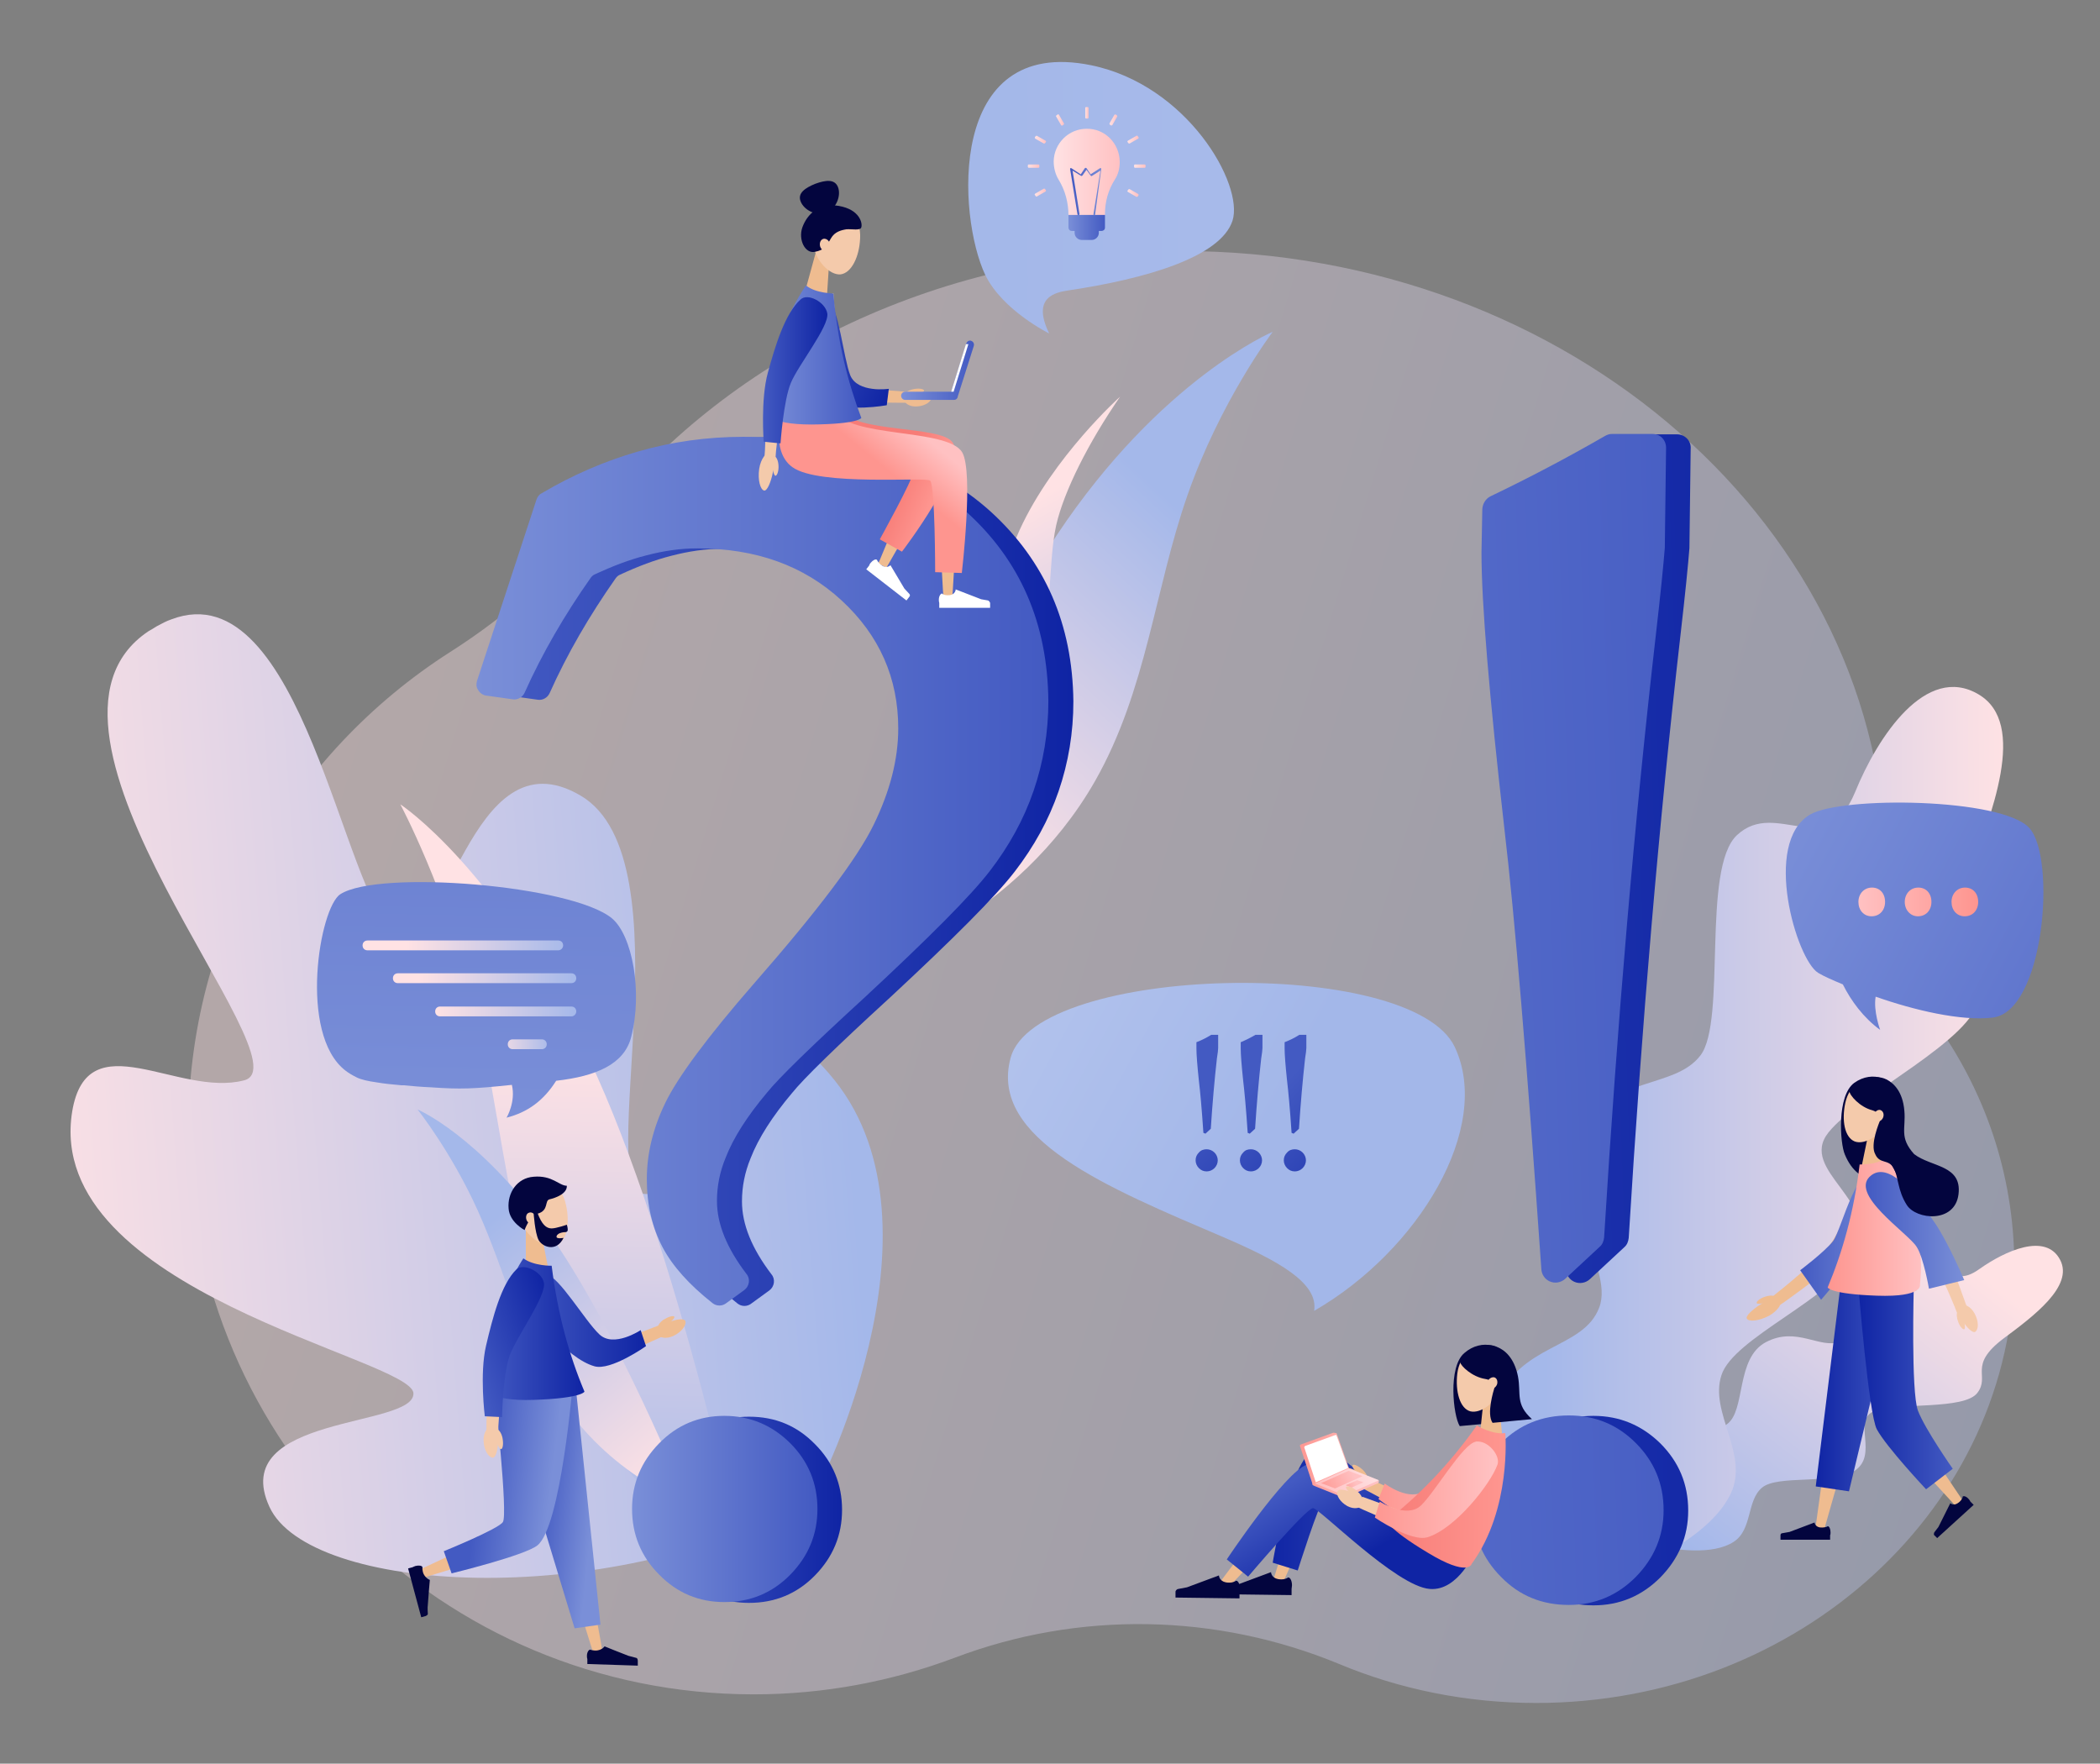 <?xml version="1.0" encoding="UTF-8"?>
<!-- Generator: Adobe Illustrator 28.0.0, SVG Export Plug-In . SVG Version: 6.00 Build 0)  -->
<svg xmlns="http://www.w3.org/2000/svg" xmlns:xlink="http://www.w3.org/1999/xlink" version="1.1" id="Calque_1" x="0px" y="0px" viewBox="0 0 512 430" style="enable-background:new 0 0 512 430;" xml:space="preserve">
<rect x="0" y="0" width="512" height="430" fill="#808080" stroke="none"/>
<style type="text/css">
	.st0{opacity:0.4;fill:url(#SVGID_1_);enable-background:new    ;}
	.st1{fill:url(#SVGID_00000053540841546647828970000005739351654213532586_);}
	.st2{fill:url(#SVGID_00000088818883912913905010000002172925012367653770_);}
	.st3{fill:url(#SVGID_00000116945167883009040830000001335952438572380816_);}
	.st4{fill:url(#SVGID_00000181802360979913187000000004384581613246923666_);}
	.st5{fill:url(#SVGID_00000078019836043433678810000007396744331554590398_);}
	.st6{fill:url(#SVGID_00000003066783789364923980000015155591507916834735_);}
	.st7{fill:url(#SVGID_00000052091810359012253040000011697781949900203417_);}
	.st8{fill:url(#SVGID_00000062182442524250246560000015956890574012343736_);}
	.st9{fill:url(#SVGID_00000152239961318511698000000011879057786245554354_);}
	.st10{fill:url(#SVGID_00000040538482663473264590000001277464325057944197_);}
	.st11{fill:url(#SVGID_00000041291391233965895050000003350932604136355728_);}
	.st12{fill:url(#SVGID_00000069375477595820134040000010602827517413577905_);}
	.st13{fill:url(#SVGID_00000044149472343289541050000012613924688666480004_);}
	.st14{fill:url(#SVGID_00000144321755198324518840000008042733328236288943_);}
	.st15{fill:url(#SVGID_00000106835868422459055440000009709165540398217915_);}
	.st16{fill:url(#SVGID_00000127027878300486020390000000759596304830265777_);}
	.st17{fill:url(#SVGID_00000116236385281375028820000000082090048616474768_);}
	.st18{fill:url(#SVGID_00000121994494280782593540000001053872953611089053_);}
	.st19{fill:url(#SVGID_00000168816129538613224390000018236102754360026240_);}
	.st20{fill:url(#SVGID_00000136395787898476106160000011989771898574630588_);}
	.st21{fill:url(#SVGID_00000027562117832168385390000004744405819606108313_);}
	.st22{fill:url(#SVGID_00000167356634213957483040000008771084768501164729_);}
	.st23{fill:url(#SVGID_00000101098192740282386740000011617150555940120986_);}
	.st24{fill:url(#SVGID_00000129201020515808212700000001252373196609261244_);}
	.st25{fill:url(#SVGID_00000021082161053811167540000016058013631908592297_);}
	.st26{fill:url(#SVGID_00000047752323202739763760000004470396765494652563_);}
	.st27{fill:url(#SVGID_00000017500325771999600130000003275553925263312272_);}
	.st28{fill:url(#SVGID_00000098929757661599654680000017385413696861251748_);}
	.st29{fill:#EFBC90;}
	.st30{fill:#F4CAAB;}
	.st31{fill:#03053E;}
	.st32{fill:url(#SVGID_00000090988222463084812340000014178226705598211719_);}
	.st33{fill:url(#SVGID_00000132795543526669944750000009224140417545051035_);}
	.st34{fill:url(#SVGID_00000179637639632968827450000006357786383253610923_);}
	.st35{fill:#DBC6AF;}
	.st36{fill:url(#SVGID_00000098904785217922667630000007933604655692020669_);}
	.st37{fill:url(#SVGID_00000081640793195350233650000013631430816574320547_);}
	.st38{fill:#FFFFFF;}
	.st39{fill:url(#SVGID_00000142135730885685936850000018245144999028586417_);}
	.st40{fill:url(#SVGID_00000120538501558195713130000009156455034778247580_);}
	.st41{fill:url(#SVGID_00000063611164666583904860000016548044051452136887_);}
	.st42{fill:url(#SVGID_00000178888889534157240350000009269893532159121577_);}
	.st43{fill:#76D3F4;}
	.st44{fill:url(#SVGID_00000007395834621198263970000017090597850644099258_);}
	.st45{fill:url(#SVGID_00000039102494271848666030000008724466014740202880_);}
	.st46{fill:url(#SVGID_00000151536446291543527150000016431843860848684178_);}
	.st47{fill:url(#SVGID_00000127030192091943538170000003090043726233786778_);}
	.st48{fill:url(#SVGID_00000088853738579602802050000008181962236230037931_);}
	.st49{fill:url(#SVGID_00000064348718074048070120000014607900970810429338_);}
	.st50{fill:url(#SVGID_00000057108669580265985070000001436100562818387125_);}
	.st51{fill:url(#SVGID_00000166660928140219028950000011984987612699208077_);}
	.st52{fill:url(#SVGID_00000147925586108343855670000001160472183926329254_);}
	.st53{fill:url(#SVGID_00000045578953362586380310000000310106787046631815_);}
	.st54{fill:url(#SVGID_00000088812595748156036780000004224726258140190894_);}
	.st55{fill:url(#SVGID_00000066482443473071167430000017736062140819974296_);}
	.st56{fill:url(#SVGID_00000141428666815626872120000010391465453680588982_);}
	.st57{fill:url(#SVGID_00000072238423470075335170000001558786730641858454_);}
	.st58{fill:url(#SVGID_00000167375337269342893940000007442579760942132651_);}
	.st59{fill:url(#SVGID_00000116955288211323482810000011274897018887204244_);}
	.st60{fill:url(#SVGID_00000014592214068198854310000011723940565210005687_);}
	.st61{fill:url(#SVGID_00000089570412521314937160000011299207704393371015_);}
	.st62{fill:url(#SVGID_00000094614670458107134210000000716572842670571180_);}
	.st63{fill:url(#SVGID_00000068662037270272080090000016177267282035903378_);}
	.st64{fill:url(#SVGID_00000040533008687494772320000016128285257773109679_);}
	.st65{fill:url(#SVGID_00000152963652038061837430000008605043946069603208_);}
	.st66{fill:url(#SVGID_00000181088691608758132770000010514686046782983346_);}
	.st67{fill:url(#SVGID_00000168833914404896952190000012578244173868508832_);}
	.st68{fill:url(#SVGID_00000157296737379272507710000010614913565873163442_);}
	.st69{fill:url(#SVGID_00000083796710005124740100000011341790166973144979_);}
	.st70{fill:url(#SVGID_00000157306655294779021950000015719671471776534437_);}
	.st71{fill:url(#SVGID_00000037681982415338767490000006942960807257051784_);}
	.st72{fill:url(#SVGID_00000162312255523533880010000003658173532130269355_);}
</style>
<g>
	
		<linearGradient id="SVGID_1_" gradientUnits="userSpaceOnUse" x1="77.425" y1="242.073" x2="603.264" y2="82.835" gradientTransform="matrix(1 0 0 -1 0 430)">
		<stop offset="0" style="stop-color:#FFE2E4"></stop>
		<stop offset="1" style="stop-color:#A4B8EA"></stop>
	</linearGradient>
	<path class="st0" d="M471.4,248.6c-7.6-10.5-11.6-23.1-11.6-36c0-0.1,0-0.1,0-0.2c0-83.5-77-151.2-171.9-151.2   c-58.1,0-109.5,25.4-140.6,64.2c-10.6,13.2-23.3,24.5-37.6,33.6c-38.5,24.6-64,67.9-63.8,117c0.4,76,61.9,137.1,137.9,137.1   c17.2,0,33.7-3.2,48.9-8.9c30.3-11.5,63.8-10.9,93.8,1.5c14.6,6.1,30.9,9.5,48,9.5c64.4,0,116.6-48,116.6-107.1   C491,286.1,483.8,265.6,471.4,248.6z"></path>
	
		<linearGradient id="SVGID_00000178897722237400668920000006391899230436537755_" gradientUnits="userSpaceOnUse" x1="213.283" y1="525.9" x2="286.777" y2="589.595" gradientTransform="matrix(0.994 -0.108 -0.108 -0.994 70.633 745.271)">
		<stop offset="0" style="stop-color:#FFE2E4"></stop>
		<stop offset="1" style="stop-color:#A4B8EA"></stop>
	</linearGradient>
	<path style="fill:url(#SVGID_00000178897722237400668920000006391899230436537755_);" d="M212.9,235.3c0,0,19.5-66.9,44.8-104.9   s52.6-49.5,52.6-49.5s-12.8,16.9-20.8,39.9c-8,22.9-9.9,47.4-22.5,69.6C247.9,223.9,212.9,235.3,212.9,235.3z"></path>
	
		<linearGradient id="SVGID_00000000929814646922663510000009849879193095304853_" gradientUnits="userSpaceOnUse" x1="245.64" y1="304.45" x2="281.915" y2="239.835" gradientTransform="matrix(1 0 0 -1 0 430)">
		<stop offset="0" style="stop-color:#FFE2E4"></stop>
		<stop offset="1" style="stop-color:#A4B8EA"></stop>
	</linearGradient>
	<path style="fill:url(#SVGID_00000000929814646922663510000009849879193095304853_);" d="M273.1,96.7c0,0-16.3,14.6-24.5,32.5   c-8.1,17.9-7.6,40.5-14.7,53.2c0,0,13.9-11.3,18.4-21.7c4.6-10.4,3.1-23,5.2-32.6C259.4,119.7,265.5,107.7,273.1,96.7z"></path>
	
		<linearGradient id="SVGID_00000154405407256632801920000016988557533188528006_" gradientUnits="userSpaceOnUse" x1="100.662" y1="983.4" x2="302.213" y2="936.969" gradientTransform="matrix(0.955 -0.298 -0.298 -0.955 196.98 1242.535)">
		<stop offset="0" style="stop-color:#FFE2E4"></stop>
		<stop offset="1" style="stop-color:#A4B8EA"></stop>
	</linearGradient>
	<path style="fill:url(#SVGID_00000154405407256632801920000016988557533188528006_);" d="M17.6,271c-7.1,43.9,82.9,60.2,83.2,68.7   s-45.5,5.1-35.1,27.7c9.6,20.9,81,25.6,131.7-1.3c1.5-0.8,35-66.6,6.1-102.7s-33.7,28.8-46.3,27.7c-12.6-1,10.8-81.5-15.6-97.1   c-27.4-16.2-32.6,41-45.5,32.9c-12.2-7.6-22.5-88-54.3-75.9c-1.2,0.4-2.3,1-3.6,1.7l0,0l0,0c-0.6,0.4-1.3,0.8-2,1.2   c-36.3,24.2,39.4,105.5,23.3,109.5C43.4,267.6,21.3,248.8,17.6,271z"></path>
	
		<linearGradient id="SVGID_00000132796026890382777940000014610383011950110385_" gradientUnits="userSpaceOnUse" x1="140.482" y1="173.091" x2="137.671" y2="46.573" gradientTransform="matrix(1 0 0 -1 0 430)">
		<stop offset="0" style="stop-color:#FFE2E4"></stop>
		<stop offset="1" style="stop-color:#A4B8EA"></stop>
	</linearGradient>
	<path style="fill:url(#SVGID_00000132796026890382777940000014610383011950110385_);" d="M181.9,383.6c0,0-16.5-79.5-38.4-125.7   c-22-46.2-45.9-61.8-45.9-61.8s11.1,20.7,17.9,48.1c6.8,27.3,8.2,56,19.1,82.9C151.1,367.6,181.9,383.6,181.9,383.6z"></path>
	
		<linearGradient id="SVGID_00000172400764282416998720000001744486427069836182_" gradientUnits="userSpaceOnUse" x1="165.998" y1="72.177" x2="117.469" y2="130.412" gradientTransform="matrix(1 0 0 -1 0 430)">
		<stop offset="0" style="stop-color:#FFE2E4"></stop>
		<stop offset="1" style="stop-color:#A4B8EA"></stop>
	</linearGradient>
	<path style="fill:url(#SVGID_00000172400764282416998720000001744486427069836182_);" d="M167.5,366.2c0,0-17.1-42.5-34-66   s-31.7-29.7-31.7-29.7s8.3,10.4,14.8,24.9s10.2,30.3,18.9,44.1C148.8,360.4,167.5,366.2,167.5,366.2z"></path>
	
		<linearGradient id="SVGID_00000102532220771066936250000004191633229140224954_" gradientUnits="userSpaceOnUse" x1="474.499" y1="125.79" x2="415.424" y2="49.591" gradientTransform="matrix(1 0 0 -1 0 430)">
		<stop offset="0" style="stop-color:#FFE2E4"></stop>
		<stop offset="1" style="stop-color:#A4B8EA"></stop>
	</linearGradient>
	<path style="fill:url(#SVGID_00000102532220771066936250000004191633229140224954_);" d="M403.2,376.6c5,1.4,14.5,2.6,19.5-0.7   c4.6-3,3.1-10,6.9-13.2c3.8-3.2,17.1-0.7,22.4-4c6.3-3.9-0.7-12.7,5.1-14.7c5.8-2.1,21.8-0.2,25-4.4c3.2-4.2-2.4-6.6,6.3-13.2   c7.4-5.5,17.2-12.8,13.9-19.2c-3.5-6.8-13.5-2.2-19.7,2.2c-7.9,5.7-8.8-4.5-15.4-3.3c-6,1.1-13.5,19.1-18.5,21s-10.6-3.8-18.1,0.1   s-4.9,16.6-9.5,20c-4.5,3.4-10.8-1.6-17.3,3.3S403.2,376.6,403.2,376.6z"></path>
	
		<linearGradient id="SVGID_00000094584020331897059930000017110269912115654045_" gradientUnits="userSpaceOnUse" x1="489.872" y1="153.963" x2="376.243" y2="153.248" gradientTransform="matrix(1 0 0 -1 0 430)">
		<stop offset="0" style="stop-color:#FFE2E4"></stop>
		<stop offset="1" style="stop-color:#A4B8EA"></stop>
	</linearGradient>
	<path style="fill:url(#SVGID_00000094584020331897059930000017110269912115654045_);" d="M390.5,385.3c9.6-2.8,26.6-10.7,31.5-21.2   c4.5-9.6-5.3-19.7-2.3-28.8c2.9-9.2,27.5-18.8,32.8-29.7c6.3-12.9-14.2-20.1-6.7-29.5s35.7-22.7,36.7-32.9s-10.9-8.4-3.2-28.1   c6.4-16.7,15.1-38.7,3.1-45.8c-12.8-7.6-24.6,10.3-30.1,23.8c-7.2,17.4-19.1,1.5-28.8,10.5c-8.7,8.1-2.5,45.3-8.9,53.7   c-6.4,8.4-21.3,4.6-29.7,18.8c-8.4,14.2,9,32.3,5,42.7c-3.9,10.3-19.4,8.6-25.1,23.3C359.1,356.7,390.5,385.3,390.5,385.3z"></path>
	<g>
		
			<linearGradient id="SVGID_00000111899588613175558550000013843909651919347878_" gradientUnits="userSpaceOnUse" x1="378.579" y1="121.647" x2="230.604" y2="202.755" gradientTransform="matrix(1 0 0 -1 0 430)">
			<stop offset="0.457" style="stop-color:#A3B7E9"></stop>
			<stop offset="1" style="stop-color:#B8C7EE"></stop>
		</linearGradient>
		<path style="fill:url(#SVGID_00000111899588613175558550000013843909651919347878_);" d="M354.7,255.3    c-10.5-22.3-102.1-20.2-108.3,2.6c-5.4,19.8,23.7,31.7,51.8,43.7c13.5,5.8,23.3,11.2,22.2,18C345.9,304.9,363.9,274.9,354.7,255.3    z"></path>
		<g>
			<g>
				
					<linearGradient id="SVGID_00000107574353674143224570000010743500441911096982_" gradientUnits="userSpaceOnUse" x1="293.289" y1="162.766" x2="326.738" y2="130.414" gradientTransform="matrix(1 0 0 -1 0 430)">
					<stop offset="0" style="stop-color:#435AC2"></stop>
					<stop offset="1" style="stop-color:#0F24A4"></stop>
				</linearGradient>
				<path style="fill:url(#SVGID_00000107574353674143224570000010743500441911096982_);" d="M294.2,280.2c0.7,0,1.4,0.3,1.9,0.8      s0.8,1.2,0.8,1.9c0,0.7-0.3,1.4-0.8,1.9s-1.2,0.8-1.9,0.8c-0.8,0-1.4-0.3-1.9-0.8s-0.8-1.2-0.8-1.9c0-0.8,0.3-1.4,0.8-1.9      C292.8,280.4,293.5,280.2,294.2,280.2z M295.3,252.3h1.7v3.2c0,0.4-0.1,1.3-0.3,2.5c-0.6,5.3-1.1,11.1-1.5,17.2l-1.3,1.2      l-0.5-0.2c-0.4-6-0.8-10.2-1.1-12.7c-0.4-3.8-0.6-6.4-0.6-7.9v-1.5C293,253.6,294.2,253,295.3,252.3z"></path>
			</g>
		</g>
		<g>
			<g>
				
					<linearGradient id="SVGID_00000111182976123912117210000009278125919141150359_" gradientUnits="userSpaceOnUse" x1="302.835" y1="163.979" x2="336.284" y2="131.626" gradientTransform="matrix(1 0 0 -1 0 430)">
					<stop offset="0" style="stop-color:#435AC2"></stop>
					<stop offset="1" style="stop-color:#0F24A4"></stop>
				</linearGradient>
				<path style="fill:url(#SVGID_00000111182976123912117210000009278125919141150359_);" d="M305,280.2c0.7,0,1.4,0.3,1.9,0.8      s0.8,1.2,0.8,1.9c0,0.7-0.3,1.4-0.8,1.9s-1.2,0.8-1.9,0.8c-0.8,0-1.4-0.3-1.9-0.8s-0.8-1.2-0.8-1.9c0-0.8,0.3-1.4,0.8-1.9      C303.6,280.4,304.2,280.2,305,280.2z M306.1,252.3h1.7v3.2c0,0.4-0.1,1.3-0.3,2.5c-0.6,5.3-1.1,11.1-1.5,17.2l-1.3,1.2l-0.5-0.2      c-0.4-6-0.8-10.2-1.1-12.7c-0.4-3.8-0.6-6.4-0.6-7.9v-1.5C303.7,253.6,304.9,253,306.1,252.3z"></path>
			</g>
		</g>
		<g>
			<g>
				
					<linearGradient id="SVGID_00000061466664975085050370000005684920569896733588_" gradientUnits="userSpaceOnUse" x1="312.332" y1="165.142" x2="345.782" y2="132.789" gradientTransform="matrix(1 0 0 -1 0 430)">
					<stop offset="0" style="stop-color:#435AC2"></stop>
					<stop offset="1" style="stop-color:#0F24A4"></stop>
				</linearGradient>
				<path style="fill:url(#SVGID_00000061466664975085050370000005684920569896733588_);" d="M315.7,280.2c0.7,0,1.4,0.3,1.9,0.8      s0.8,1.2,0.8,1.9c0,0.7-0.3,1.4-0.8,1.9s-1.2,0.8-1.9,0.8c-0.8,0-1.4-0.3-1.9-0.8s-0.8-1.2-0.8-1.9c0-0.8,0.3-1.4,0.8-1.9      C314.3,280.4,315,280.2,315.7,280.2z M316.8,252.3h1.7v3.2c0,0.4-0.1,1.3-0.3,2.5c-0.6,5.3-1.1,11.1-1.5,17.2l-1.3,1.2l-0.5-0.2      c-0.4-6-0.8-10.2-1.1-12.7c-0.4-3.8-0.6-6.4-0.6-7.9v-1.5C314.5,253.6,315.7,253,316.8,252.3z"></path>
			</g>
		</g>
	</g>
	<g>
		<g>
			
				<linearGradient id="SVGID_00000151540587753689765340000001518862795890220174_" gradientUnits="userSpaceOnUse" x1="164.851" y1="54.145" x2="438.809" y2="63.4" gradientTransform="matrix(1 0 0 -1 0 430)">
				<stop offset="0" style="stop-color:#435AC2"></stop>
				<stop offset="1" style="stop-color:#0F24A4"></stop>
			</linearGradient>
			<path style="fill:url(#SVGID_00000151540587753689765340000001518862795890220174_);" d="M388.5,345.2c-6.5,0-12,2.2-16.5,6.7     s-6.8,10-6.8,16.4c0,6.3,2.3,11.8,6.8,16.3c4.5,4.6,10,6.8,16.5,6.8c6.4,0,11.8-2.3,16.3-6.8c4.5-4.6,6.8-10,6.8-16.3     c0-6.5-2.3-11.9-6.8-16.4C400.3,347.5,394.9,345.2,388.5,345.2z"></path>
			
				<linearGradient id="SVGID_00000057839203203510627950000000118585699563996061_" gradientUnits="userSpaceOnUse" x1="170.714" y1="213.164" x2="442.728" y2="222.354" gradientTransform="matrix(1 0 0 -1 0 430)">
				<stop offset="0" style="stop-color:#435AC2"></stop>
				<stop offset="1" style="stop-color:#0F24A4"></stop>
			</linearGradient>
			<path style="fill:url(#SVGID_00000057839203203510627950000000118585699563996061_);" d="M408.9,105.9H399     c-0.6,0-1.2,0.2-1.7,0.5c-9.2,5.3-18.5,10.2-27.9,14.7c-1.2,0.6-1.9,1.8-2,3.1l-0.2,10.6c0,12.5,1.9,35,5.6,67.5     c2.5,21.2,5.5,57,9,107.3c0.1,1.3,0.9,2.4,2,2.9c1.3,0.6,2.8,0.3,3.8-0.6l8.4-7.8c0.7-0.6,1-1.4,1.1-2.3     c3.2-52.4,7.4-101.4,12.6-146.8c1.2-10.4,1.9-17.5,2.2-21.4c0-0.1,0-0.1,0-0.2l0.3-23.9C412.4,107.5,410.8,105.9,408.9,105.9z"></path>
		</g>
		<g>
			
				<linearGradient id="SVGID_00000129916924743507787030000004448055118742679444_" gradientUnits="userSpaceOnUse" x1="158.81" y1="54.243" x2="432.769" y2="63.499" gradientTransform="matrix(1 0 0 -1 0 430)">
				<stop offset="0" style="stop-color:#7A8FD8"></stop>
				<stop offset="1" style="stop-color:#435AC2"></stop>
			</linearGradient>
			<path style="fill:url(#SVGID_00000129916924743507787030000004448055118742679444_);" d="M382.5,345.1c-6.5,0-12,2.2-16.5,6.7     s-6.8,10-6.8,16.4c0,6.3,2.3,11.8,6.8,16.3c4.5,4.6,10,6.8,16.5,6.8c6.4,0,11.8-2.3,16.3-6.8c4.5-4.6,6.8-10,6.8-16.3     c0-6.5-2.3-11.9-6.8-16.4C394.3,347.3,388.9,345.1,382.5,345.1z"></path>
			
				<linearGradient id="SVGID_00000104690596622968472710000011996203760122212228_" gradientUnits="userSpaceOnUse" x1="164.674" y1="213.263" x2="436.687" y2="222.452" gradientTransform="matrix(1 0 0 -1 0 430)">
				<stop offset="0" style="stop-color:#7A8FD8"></stop>
				<stop offset="1" style="stop-color:#435AC2"></stop>
			</linearGradient>
			<path style="fill:url(#SVGID_00000104690596622968472710000011996203760122212228_);" d="M402.9,105.8H393     c-0.6,0-1.2,0.2-1.7,0.5c-9.2,5.3-18.5,10.2-27.9,14.7c-1.2,0.6-1.9,1.8-2,3.1l-0.2,10.6c0,12.5,1.9,35,5.6,67.5     c2.5,21.2,5.5,57,9,107.3c0.1,1.3,0.9,2.4,2,2.9c1.3,0.6,2.8,0.3,3.8-0.6l8.4-7.8c0.7-0.6,1-1.4,1.1-2.3     c3.2-52.4,7.4-101.4,12.6-146.8c1.2-10.4,1.9-17.5,2.2-21.4c0-0.1,0-0.1,0-0.2l0.3-23.9C406.3,107.3,404.8,105.8,402.9,105.8z"></path>
		</g>
	</g>
	<g>
		<g>
			
				<linearGradient id="SVGID_00000112620118145460619660000001964882254891948208_" gradientUnits="userSpaceOnUse" x1="160.1" y1="61.9" x2="205.356" y2="61.9" gradientTransform="matrix(1 0 0 -1 0 430)">
				<stop offset="0" style="stop-color:#435AC2"></stop>
				<stop offset="1" style="stop-color:#0F24A4"></stop>
			</linearGradient>
			<path style="fill:url(#SVGID_00000112620118145460619660000001964882254891948208_);" d="M182.6,345.4c-6.2,0-11.5,2.2-15.9,6.7     s-6.6,9.8-6.6,16s2.2,11.6,6.6,16c4.4,4.5,9.7,6.7,15.9,6.7c6.3,0,11.7-2.2,16.1-6.7s6.6-9.8,6.6-16s-2.2-11.6-6.6-16     C194.3,347.6,189,345.4,182.6,345.4z"></path>
			
				<linearGradient id="SVGID_00000035525307933971683880000015392159636582494894_" gradientUnits="userSpaceOnUse" x1="122.269" y1="217.5" x2="261.512" y2="217.5" gradientTransform="matrix(1 0 0 -1 0 430)">
				<stop offset="0" style="stop-color:#435AC2"></stop>
				<stop offset="1" style="stop-color:#0F24A4"></stop>
			</linearGradient>
			<path style="fill:url(#SVGID_00000035525307933971683880000015392159636582494894_);" d="M241.5,124.7     c-13.3-12-31.4-18.1-54.2-18.1c-8.8,0-17.4,1.2-25.7,3.6c-8,2.3-15.9,5.7-23.5,10.2c-0.6,0.3-1,0.9-1.2,1.5l-14.5,44.2     c-0.2,0.7-0.2,1.5,0.2,2.1c0.4,0.8,1.2,1.4,2.1,1.5l6.4,0.9c1.2,0.2,2.4-0.5,2.9-1.6c4.3-9.6,9.7-18.9,16.1-28     c0.3-0.4,0.6-0.7,1.1-0.9c4.3-2,8.5-3.6,12.5-4.6c4.2-1.1,8.3-1.7,12.4-1.7c14.3,0,26,4.2,35.2,12.7s13.8,18.9,13.8,31.2     c0,7.5-2,15.3-6,23.5s-13.7,21-29,38.5c-11.6,13.3-18.8,23.1-21.8,29.3c-3,6.2-4.5,12.4-4.5,18.6s1.3,11.8,3.9,16.7     c2.4,4.5,6.4,9,12.1,13.5c1,0.8,2.4,0.8,3.4,0l4.4-3.2c1.2-0.9,1.5-2.7,0.5-3.9c-4.8-6.3-7.2-12.2-7.2-17.8     c0-3.6,0.7-7.1,2.1-10.5c1.9-4.9,5.3-10.2,10.1-15.9c2.8-3.5,10.8-11.3,23.9-23.3c15.5-14.4,25.7-24.6,30.4-30.7     c4.7-6.1,8.3-12.6,10.7-19.6c2.4-7,3.6-14.3,3.6-21.9C261.5,152.2,254.8,136.8,241.5,124.7z"></path>
		</g>
		<g>
			
				<linearGradient id="SVGID_00000151505839611247938540000005486815770306706571_" gradientUnits="userSpaceOnUse" x1="154.052" y1="62.1" x2="199.308" y2="62.1" gradientTransform="matrix(1 0 0 -1 0 430)">
				<stop offset="0" style="stop-color:#7A8FD8"></stop>
				<stop offset="1" style="stop-color:#435AC2"></stop>
			</linearGradient>
			<path style="fill:url(#SVGID_00000151505839611247938540000005486815770306706571_);" d="M176.6,345.2c-6.2,0-11.5,2.2-15.9,6.7     s-6.6,9.8-6.6,16s2.2,11.6,6.6,16c4.4,4.5,9.7,6.7,15.9,6.7c6.3,0,11.7-2.2,16.1-6.7s6.6-9.8,6.6-16s-2.2-11.6-6.6-16     C188.3,347.5,182.9,345.2,176.6,345.2z"></path>
			
				<linearGradient id="SVGID_00000081627504710740195510000003887714888748384384_" gradientUnits="userSpaceOnUse" x1="116.169" y1="217.6" x2="255.412" y2="217.6" gradientTransform="matrix(1 0 0 -1 0 430)">
				<stop offset="0" style="stop-color:#7A8FD8"></stop>
				<stop offset="1" style="stop-color:#435AC2"></stop>
			</linearGradient>
			<path style="fill:url(#SVGID_00000081627504710740195510000003887714888748384384_);" d="M235.4,124.6     c-13.3-12-31.4-18.1-54.2-18.1c-8.8,0-17.4,1.2-25.7,3.6c-8,2.3-15.9,5.7-23.5,10.2c-0.6,0.3-1,0.9-1.2,1.5L116.3,166     c-0.2,0.7-0.2,1.5,0.2,2.1c0.4,0.8,1.2,1.4,2.1,1.5l6.4,0.9c1.2,0.2,2.4-0.5,2.9-1.6c4.3-9.6,9.7-18.9,16.1-28     c0.3-0.4,0.6-0.7,1.1-0.9c4.3-2,8.5-3.6,12.5-4.6c4.2-1.1,8.3-1.7,12.4-1.7c14.3,0,26,4.2,35.2,12.7s13.8,18.9,13.8,31.2     c0,7.5-2,15.3-6,23.5s-13.7,21-29,38.5c-11.6,13.3-18.8,23.1-21.8,29.3s-4.5,12.4-4.5,18.6s1.3,11.8,3.9,16.7     c2.4,4.5,6.4,9,12.1,13.5c1,0.8,2.4,0.8,3.4,0l4.4-3.2c1.2-0.9,1.5-2.7,0.5-3.9c-4.8-6.3-7.2-12.2-7.2-17.8     c0-3.6,0.7-7.1,2.1-10.5c1.9-4.9,5.3-10.2,10.1-15.9c2.8-3.5,10.8-11.3,23.9-23.3c15.5-14.4,25.7-24.6,30.4-30.7     c4.7-6.1,8.3-12.6,10.7-19.6c2.4-7,3.6-14.3,3.6-21.9C255.4,152,248.8,136.6,235.4,124.6z"></path>
		</g>
	</g>
	
		<linearGradient id="SVGID_00000036245926258854324660000006088952490488857019_" gradientUnits="userSpaceOnUse" x1="115.644" y1="157.637" x2="120.132" y2="415.003" gradientTransform="matrix(1 0 0 -1 0 430)">
		<stop offset="0" style="stop-color:#7A8FD8"></stop>
		<stop offset="1" style="stop-color:#435AC2"></stop>
	</linearGradient>
	<path style="fill:url(#SVGID_00000036245926258854324660000006088952490488857019_);" d="M153.9,252.8c-1.7,6.7-8.6,9.6-18.3,10.7   c-3.1,4.9-7,7.7-12.1,9c0,0,2.3-3.8,1.3-8c-9.4,1-12.6,1.1-19.7,0.6c-2.4-0.1-4.6-0.3-6.7-0.5c-0.2,0-0.3,0-0.5,0   c-2.3-0.2-4.3-0.4-6-0.7c-2.2-0.3-3.9-0.7-4.9-1.2l0,0c-1-0.5-1.9-1-2.8-1.7c-11.5-8.9-6.3-39.8-1.2-43c9.4-6,56.4-2.2,66.2,5.9   C154.2,228.1,156.7,241.9,153.9,252.8z"></path>
	<g>
		<g>
			
				<linearGradient id="SVGID_00000091734004155963514440000008125389558536696742_" gradientUnits="userSpaceOnUse" x1="101.921" y1="191.5" x2="140.708" y2="191.5" gradientTransform="matrix(1 0 0 -1 0 430)">
				<stop offset="0" style="stop-color:#FFE2E4"></stop>
				<stop offset="1" style="stop-color:#A4B8EA"></stop>
			</linearGradient>
			<path style="fill:url(#SVGID_00000091734004155963514440000008125389558536696742_);" d="M139.3,239.7H97c-0.7,0-1.2-0.5-1.2-1.2     s0.5-1.2,1.2-1.2h42.3c0.7,0,1.2,0.5,1.2,1.2S140,239.7,139.3,239.7z"></path>
		</g>
		<g>
			
				<linearGradient id="SVGID_00000082336628786145031150000011898992975319568311_" gradientUnits="userSpaceOnUse" x1="99.167" y1="199.5" x2="139.408" y2="199.5" gradientTransform="matrix(1 0 0 -1 0 430)">
				<stop offset="0" style="stop-color:#FFE2E4"></stop>
				<stop offset="1" style="stop-color:#A4B8EA"></stop>
			</linearGradient>
			<path style="fill:url(#SVGID_00000082336628786145031150000011898992975319568311_);" d="M136.1,231.7H89.6     c-0.7,0-1.2-0.5-1.2-1.2s0.5-1.2,1.2-1.2h46.5c0.7,0,1.2,0.5,1.2,1.2S136.7,231.7,136.1,231.7z"></path>
		</g>
		<g>
			
				<linearGradient id="SVGID_00000106837696339542929820000010014483892506534070_" gradientUnits="userSpaceOnUse" x1="106.251" y1="183.4" x2="140.689" y2="183.4" gradientTransform="matrix(1 0 0 -1 0 430)">
				<stop offset="0" style="stop-color:#FFE2E4"></stop>
				<stop offset="1" style="stop-color:#A4B8EA"></stop>
			</linearGradient>
			<path style="fill:url(#SVGID_00000106837696339542929820000010014483892506534070_);" d="M139.3,247.8h-32     c-0.7,0-1.2-0.5-1.2-1.2s0.5-1.2,1.2-1.2h32c0.7,0,1.2,0.5,1.2,1.2C140.5,247.2,140,247.8,139.3,247.8z"></path>
		</g>
		<g>
			
				<linearGradient id="SVGID_00000079478703498276064970000013810795779176286370_" gradientUnits="userSpaceOnUse" x1="119.867" y1="175.4" x2="134.991" y2="175.4" gradientTransform="matrix(1 0 0 -1 0 430)">
				<stop offset="0" style="stop-color:#FFE2E4"></stop>
				<stop offset="1" style="stop-color:#A4B8EA"></stop>
			</linearGradient>
			<path style="fill:url(#SVGID_00000079478703498276064970000013810795779176286370_);" d="M132.1,255.8H125     c-0.7,0-1.2-0.5-1.2-1.2s0.5-1.2,1.2-1.2h7.1c0.7,0,1.2,0.5,1.2,1.2C133.3,255.3,132.8,255.8,132.1,255.8z"></path>
		</g>
	</g>
	
		<linearGradient id="SVGID_00000116926352698710662880000009623807292454038174_" gradientUnits="userSpaceOnUse" x1="433.222" y1="226.775" x2="571.226" y2="153.485" gradientTransform="matrix(1 0 0 -1 0 430)">
		<stop offset="0" style="stop-color:#7A8FD8"></stop>
		<stop offset="1" style="stop-color:#435AC2"></stop>
	</linearGradient>
	<path style="fill:url(#SVGID_00000116926352698710662880000009623807292454038174_);" d="M494.8,201.9c-6.7-7.4-45.8-7.8-53.5-3.3   c-11.7,6.9-3.3,35.4,2,38.6c1.5,0.9,3.6,1.8,6,2.8c2,4,5,8.1,9.1,11.1c0,0-1.7-4.6-1.1-8.1c9.4,3.3,20.8,6,28.5,5.1   C498.4,246.7,501.4,209.3,494.8,201.9z"></path>
	<g>
		
			<linearGradient id="SVGID_00000076576134782386153250000016837201617319663800_" gradientUnits="userSpaceOnUse" x1="453.195" y1="210.1" x2="482.192" y2="210.1" gradientTransform="matrix(1 0 0 -1 0 430)">
			<stop offset="0" style="stop-color:#FFC1C2"></stop>
			<stop offset="1" style="stop-color:#FE958F"></stop>
		</linearGradient>
		<path style="fill:url(#SVGID_00000076576134782386153250000016837201617319663800_);" d="M453.1,219.9c0-2,1.4-3.5,3.3-3.5    s3.2,1.4,3.2,3.5c0,2-1.3,3.5-3.3,3.5C454.4,223.4,453.1,221.9,453.1,219.9z"></path>
		
			<linearGradient id="SVGID_00000056425706161985847680000004705355315684430993_" gradientUnits="userSpaceOnUse" x1="453.195" y1="210.1" x2="482.192" y2="210.1" gradientTransform="matrix(1 0 0 -1 0 430)">
			<stop offset="0" style="stop-color:#FFC1C2"></stop>
			<stop offset="1" style="stop-color:#FE958F"></stop>
		</linearGradient>
		<path style="fill:url(#SVGID_00000056425706161985847680000004705355315684430993_);" d="M464.4,219.9c0-2,1.4-3.5,3.3-3.5    s3.2,1.4,3.2,3.5c0,2-1.3,3.5-3.3,3.5C465.8,223.4,464.4,221.9,464.4,219.9z"></path>
		
			<linearGradient id="SVGID_00000178167025639161319900000002725276444130793101_" gradientUnits="userSpaceOnUse" x1="453.195" y1="210.1" x2="482.192" y2="210.1" gradientTransform="matrix(1 0 0 -1 0 430)">
			<stop offset="0" style="stop-color:#FFC1C2"></stop>
			<stop offset="1" style="stop-color:#FE958F"></stop>
		</linearGradient>
		<path style="fill:url(#SVGID_00000178167025639161319900000002725276444130793101_);" d="M475.8,219.9c0-2,1.4-3.5,3.3-3.5    s3.2,1.4,3.2,3.5c0,2-1.3,3.5-3.3,3.5C477.1,223.4,475.8,221.9,475.8,219.9z"></path>
	</g>
	<g>
		<g>
			<polygon class="st29" points="201.6,72.5 196.3,71 199.1,60.8 202.3,61.7    "></polygon>
			<path class="st30" d="M209.7,58.2c-0.2,4.4-2.1,8.4-4.8,8.7c-2.6,0.2-6.1-3.2-6.8-7.8c-0.8-4.9,1.1-7.9,4.9-8.1     C207.1,50.7,210,53.4,209.7,58.2z"></path>
			<path class="st31" d="M202.6,58.1c0.9-1.6,2.5-2,3.8-2.2c1.3-0.1,3.4,0.4,3.6-0.5c0.3-0.9-0.3-4.3-5.5-5.2     c-4.7-0.8-7.7,1.9-8.9,5.3c-1,3,0.7,6.4,3.1,5.9S201.5,60,202.6,58.1z"></path>
			<path class="st30" d="M202.3,59.5c0.1,0.8-0.3,1.5-1,1.6s-1.3-0.5-1.4-1.3s0.3-1.5,1-1.6C201.6,58.2,202.2,58.7,202.3,59.5z"></path>
			<path class="st31" d="M204.3,45.6c0.8,2-0.3,5.2-2.8,6.2s-5.5-0.6-6.3-2.7c-0.8-2,1.1-3.3,3.6-4.3     C201.3,43.9,203.5,43.6,204.3,45.6z"></path>
			<path class="st29" d="M227.1,96.9c0,1-1.5,2.1-3.6,2.2c-1.9,0.1-3.1-0.9-3.2-1.9C220.3,95,227.1,95.4,227.1,96.9z"></path>
			<path class="st29" d="M229.3,107.6l-0.4-0.1l-27.4-5.1l-4.8-0.9l-1.2,10.4l4.9,0.2l23.8,1.1l-9.6,23.1l-0.5,1.1l2,1l0.6-1     l14.6-25.6c0.2-0.3,0.3-0.6,0.3-0.9C231.9,109.4,230.8,107.9,229.3,107.6z"></path>
			<path class="st29" d="M231.9,109l-0.3-0.1l-30.4-5.6l-4.8-0.9l-1.3,10.3l4.9,0.3l28.3,1.7l1.6,29.3l0.1,1.2h2.2l0.1-1.2l1.9-32.1     C234.3,110.5,233.3,109.3,231.9,109z"></path>
			
				<linearGradient id="SVGID_00000174581710181799245240000008971413990404489396_" gradientUnits="userSpaceOnUse" x1="227.292" y1="308.626" x2="218.827" y2="311.983" gradientTransform="matrix(1 0 0 -1 0 430)">
				<stop offset="0" style="stop-color:#FE958F"></stop>
				<stop offset="1" style="stop-color:#F77C77"></stop>
			</linearGradient>
			<path style="fill:url(#SVGID_00000174581710181799245240000008971413990404489396_);" d="M205.1,100c3.5,5.6,24.1,3.7,27.1,7.8     c4,5.5-12.3,26.7-12.3,26.7l-5.4-3c0,0,8.3-15,8-16.1c-0.4-1.4-23.1,1.9-29.2-3.3c-4.8-4-2.4-12-2.4-12L205.1,100z"></path>
			
				<linearGradient id="SVGID_00000140721143834433095770000008895809515058651546_" gradientUnits="userSpaceOnUse" x1="224.258" y1="324.437" x2="216.67" y2="315.097" gradientTransform="matrix(1 0 0 -1 0 430)">
				<stop offset="0" style="stop-color:#FFC1C2"></stop>
				<stop offset="1" style="stop-color:#FE958F"></stop>
			</linearGradient>
			<path style="fill:url(#SVGID_00000140721143834433095770000008895809515058651546_);" d="M203.5,100c3,6.9,27.6,4.3,31.1,10.3     c2.8,4.8-0.1,29.4-0.1,29.4l-6.5-0.2c0,0,0-20.9-1.2-22.3c-0.9-1-27.1,1.4-33.6-3.3c-5.6-4-2.4-13.9-2.4-13.9L203.5,100z"></path>
			<path class="st29" d="M202.3,74.7l3.7,21.1l-1.8-1.5l15.4,1.1l1.4,0.1l-0.1,2.7h-1.4L204.1,98c-0.9,0-1.6-0.6-1.7-1.4v-0.1     l-4.6-20.9l-0.5-2.3l4.7-0.9L202.3,74.7z"></path>
			
				<linearGradient id="SVGID_00000013160609337074995930000005095833891037419686_" gradientUnits="userSpaceOnUse" x1="581.258" y1="-432.28" x2="610.19" y2="-432.28" gradientTransform="matrix(0.919 0.393 0.393 -0.919 -171.997 -544.872)">
				<stop offset="0" style="stop-color:#435AC2"></stop>
				<stop offset="1" style="stop-color:#0F24A4"></stop>
			</linearGradient>
			<path style="fill:url(#SVGID_00000013160609337074995930000005095833891037419686_);" d="M195,75.2c-0.4,5,2.9,18.2,8,22.7     c3.1,2.7,13.2,0.9,13.2,0.9l0.5-4c0,0-7.6,1.1-9.4-3.3c-1.7-4.4-2.8-16.5-5.4-18.4C199.8,71.5,195.2,72.9,195,75.2z"></path>
			<path class="st35" d="M197.5,70.5c0,0,2.8,2.6,5.7,1c0,0,0.6,10.6,1.8,14.9c1.2,4.3,4.6,15.8,4.6,15.8l-21-0.7     C188.4,91.9,192.4,81.1,197.5,70.5z"></path>
			
				<linearGradient id="SVGID_00000180340334506957977030000015553955480902831012_" gradientUnits="userSpaceOnUse" x1="187.382" y1="343.45" x2="210.075" y2="343.45" gradientTransform="matrix(1 0 0 -1 0 430)">
				<stop offset="0" style="stop-color:#7A8FD8"></stop>
				<stop offset="1" style="stop-color:#435AC2"></stop>
			</linearGradient>
			<path style="fill:url(#SVGID_00000180340334506957977030000015553955480902831012_);" d="M196.5,69.6c0,0-10.5,14.7-9,30.8     c0,0-1,3.1,10.4,3.1c11.4-0.1,12.1-1.6,12.1-1.6c-3.3-8.7-5.8-18.5-6.8-30.3C203.3,71.5,199,71.6,196.5,69.6z"></path>
			<path class="st30" d="M199.9,78c-1.5,2.4-3,4.9-4.4,7.4c-0.7,1.3-1.4,2.5-2,3.8s-1.2,2.6-1.6,3.8c-0.1,0.3-0.2,0.6-0.3,0.9     l-0.2,1c-0.1,0.7-0.3,1.4-0.4,2.1c-0.3,1.4-0.5,2.8-0.7,4.3c-0.4,2.9-0.8,5.8-1.1,8.7l-0.1,1.4l-2.7-0.2l0.1-1.4     c0.1-3,0.3-5.9,0.6-8.9c0.1-1.5,0.3-3,0.5-4.4c0.1-0.7,0.2-1.5,0.3-2.2l0.2-1.1c0.1-0.4,0.2-0.8,0.3-1.2c0.4-1.6,1-3,1.6-4.4     s1.2-2.8,1.9-4.1c1.3-2.7,2.7-5.3,4.2-7.9l1.2-2.1l4.1,2.5L199.9,78z"></path>
			
				<linearGradient id="SVGID_00000095333301180381308520000008773840634379816325_" gradientUnits="userSpaceOnUse" x1="185.937" y1="339.72" x2="201.681" y2="339.72" gradientTransform="matrix(1 0 0 -1 0 430)">
				<stop offset="0" style="stop-color:#435AC2"></stop>
				<stop offset="1" style="stop-color:#0F24A4"></stop>
			</linearGradient>
			<path style="fill:url(#SVGID_00000095333301180381308520000008773840634379816325_);" d="M195.2,73c-3.8,3.4-6.2,11.3-8,17.9     s-1,16.8-1,16.8l4.1,0.4c0,0,0.7-10.3,2.5-14.7c1.8-4.4,9.4-13.8,8.9-17C201.2,73.6,196.9,71.4,195.2,73z"></path>
			<path class="st30" d="M186.3,119.6c-0.9-0.2-1.6-2.5-1.2-5.3c0.4-2.6,1.8-4.1,2.7-4C190,110.6,187.8,119.9,186.3,119.6z"></path>
			<path class="st30" d="M189.1,116c0.4-0.1,0.8-1.2,0.7-2.6c-0.1-1.3-0.6-2.2-1.1-2.2C187.8,111.2,188.4,116.1,189.1,116z"></path>
			<path class="st38" d="M240.9,146.4l-1.7-0.3l0,0l-6.2-2.4v0.1c0,0-0.1,1.1-1.4,1.3c-1,0.1-1.6-0.1-1.8-0.3     c-0.1-0.1-0.1-0.1-0.1-0.1c-0.4,0-0.8,0.7-0.8,1.5c0,0.3,0,0.5,0.1,0.8v1.2h12.4V147C241.3,146.7,241.1,146.5,240.9,146.4z"></path>
			<path class="st38" d="M221.7,144.8l-1.2-1.3l0,0l-3.4-5.7l0,0c0,0-0.7,0.8-1.9,0.2c-0.8-0.5-1.2-1.1-1.3-1.3c0-0.1,0-0.1-0.1-0.2     c-0.3-0.3-1,0.1-1.5,0.7c-0.2,0.2-0.3,0.4-0.4,0.7l-0.7,0.9l9.8,7.6l0.7-0.9C221.9,145.3,221.9,145,221.7,144.8z"></path>
			<path class="st29" d="M225.3,95.2c-0.1-0.4-1.3-0.6-2.7-0.3c-1.3,0.3-2.1,0.9-2,1.4C220.8,97.1,225.5,95.8,225.3,95.2z"></path>
		</g>
		<g>
			
				<linearGradient id="SVGID_00000061434112342173575360000003667760534224621457_" gradientUnits="userSpaceOnUse" x1="219.76" y1="339.731" x2="237.464" y2="339.731" gradientTransform="matrix(1 0 0 -1 0 430)">
				<stop offset="0" style="stop-color:#7A8FD8"></stop>
				<stop offset="1" style="stop-color:#435AC2"></stop>
			</linearGradient>
			<path style="fill:url(#SVGID_00000061434112342173575360000003667760534224621457_);" d="M236.8,83.1L236.8,83.1     c-0.5-0.2-1,0.1-1.2,0.6l-3.7,11.8h-11.2c-0.5,0-1,0.4-1,1c0,0.5,0.4,1,1,1h11.9c0.5,0,0.9-0.4,0.9-0.8l3.9-12.3     C237.6,83.8,237.3,83.3,236.8,83.1z"></path>
			<polygon class="st38" points="231.9,95.5 232.5,95.5 236.1,83.9 235.5,83.9    "></polygon>
		</g>
	</g>
	<g>
		<path class="st30" d="M478.9,324.1c-0.4,0.1-1.2-0.8-1.6-2.2c-0.4-1.3-0.2-2.3,0.2-2.4C478.4,319.2,479.5,323.9,478.9,324.1z"></path>
		<path class="st31" d="M452.1,264c4.5-3.2,9.9-1,10.6,3.6c0.9,6-0.2,10.9,1.3,14.9c2.3,6.2,1.7,12.3,1.7,12.3    c-6.1-8.3-12.4-4.9-15.9-13.3C448.6,278.8,447.8,267.1,452.1,264z"></path>
		<polygon class="st29" points="453.9,284.3 459.3,284.3 459.3,274.1 456,274.1   "></polygon>
		<path class="st30" d="M449.9,268.9c-0.9,4.2-0.2,8.4,2.3,9.4c2.4,0.9,6.5-1.4,8.4-5.6c2-4.4,1-7.6-2.5-8.9    C454.4,262.5,450.9,264.3,449.9,268.9z"></path>
		<polygon class="st29" points="442.8,371.3 446.4,345.2 450.2,319.2 450.9,314.5 460.8,316.6 459.5,321.2 452.3,346.4 445.1,371.7     444.8,372.9 442.7,372.4   "></polygon>
		<path class="st29" d="M464.6,314.4l0.2,4.8l1,27.7l12.1,18l0.6,1l-1.7,1.3l-0.8-0.9l-15.4-16.7c-0.3-0.3-0.5-0.7-0.5-1.1l-0.1-0.4    l-4.6-27.9l-0.8-4.7L464.6,314.4z"></path>
		
			<linearGradient id="SVGID_00000124881556161205383090000009083414283032938124_" gradientUnits="userSpaceOnUse" x1="7330.019" y1="91.4" x2="7350.118" y2="91.4" gradientTransform="matrix(-1 0 0 -1 7792.818 430)">
			<stop offset="0" style="stop-color:#435AC2"></stop>
			<stop offset="1" style="stop-color:#0F24A4"></stop>
		</linearGradient>
		<polygon style="fill:url(#SVGID_00000124881556161205383090000009083414283032938124_);" points="462.8,313.6 448.7,313.6     442.7,362.4 450.8,363.6   "></polygon>
		
			<linearGradient id="SVGID_00000142891436329704974480000010299090215366230958_" gradientUnits="userSpaceOnUse" x1="7316.718" y1="91.65" x2="7339.666" y2="91.65" gradientTransform="matrix(-1 0 0 -1 7792.818 430)">
			<stop offset="0" style="stop-color:#435AC2"></stop>
			<stop offset="1" style="stop-color:#0F24A4"></stop>
		</linearGradient>
		<path style="fill:url(#SVGID_00000142891436329704974480000010299090215366230958_);" d="M466.6,313.6h-13.5    c0,0,2.5,31.2,4.5,34.9c2.4,4.4,12,14.6,12,14.6l6.5-5c0,0-6.8-9.7-8.5-14.2C465.9,339.3,466.6,313.6,466.6,313.6z"></path>
		<path class="st29" d="M453.6,288.1c-1,2.7-2.2,5.4-3.4,8c-0.6,1.3-1.2,2.6-1.9,3.9c-0.7,1.2-1.4,2.5-2.2,3.6c-0.7,1-1.7,2-2.8,3    c-1,1-2.1,2-3.2,2.9c-2.2,1.9-4.4,3.8-6.7,5.6l-1.1,0.9l1.6,2.2l1.2-0.8c2.4-1.7,4.8-3.5,7.2-5.3c1.2-0.9,2.3-1.9,3.5-2.9    c0.6-0.5,1.1-1,1.7-1.5c0.3-0.3,0.6-0.5,0.8-0.8c0.3-0.3,0.6-0.6,0.8-0.9c1-1.3,1.8-2.6,2.6-3.9s1.5-2.6,2.2-4    c1.4-2.7,2.7-5.3,3.9-8.1l1-2.2l-4.5-1.8L453.6,288.1z"></path>
		
			<linearGradient id="SVGID_00000050622514649950330360000014780789847869619638_" gradientUnits="userSpaceOnUse" x1="7331.908" y1="128.897" x2="7353.959" y2="128.897" gradientTransform="matrix(-1 0 0 -1 7792.818 430)">
			<stop offset="0" style="stop-color:#7A8FD8"></stop>
			<stop offset="1" style="stop-color:#435AC2"></stop>
		</linearGradient>
		<path style="fill:url(#SVGID_00000050622514649950330360000014780789847869619638_);" d="M438.9,309.7l5.1,7.2    c0,0,6.6-7.6,9.9-12.4c4.2-6.1,10-15.6,5.2-18.6c-6.3-4-9.8,13.4-12.2,16.7C445,305.1,438.9,309.7,438.9,309.7z"></path>
		<path class="st43" d="M459.4,283.4c0,0-2.9,2.5-5.8,0.8c0,0-1,10.5-2.3,14.9c-1.3,4.3-4.6,15.2-4.6,15.2l20.5,0.4    C467.8,305.1,464.1,294.2,459.4,283.4z"></path>
		<path class="st30" d="M457.2,291.1c2.2,1.9,4.3,3.8,6.4,5.8c1,1,2,2,3,3.1c1,1,1.9,2.1,2.6,3.2c0.2,0.3,0.4,0.5,0.5,0.8l0.5,0.9    c0.3,0.6,0.7,1.2,1,1.9c0.7,1.3,1.3,2.6,1.9,3.9c1.2,2.6,2.4,5.3,3.5,8l0.5,1.3l2.6-1l-0.5-1.3c-1-2.8-2-5.6-3.1-8.3    c-0.5-1.4-1.1-2.8-1.7-4.1c-0.3-0.7-0.6-1.4-0.9-2.1l-0.5-1c-0.2-0.4-0.4-0.7-0.6-1.1c-0.9-1.4-1.8-2.6-2.8-3.8    c-1-1.2-2-2.3-3-3.4c-2-2.2-4.1-4.3-6.3-6.4l-1.7-1.6l-3.2,3.6L457.2,291.1z"></path>
		
			<linearGradient id="SVGID_00000091014290912388128330000008824278205567510955_" gradientUnits="userSpaceOnUse" x1="7324.454" y1="130.932" x2="7347.283" y2="130.932" gradientTransform="matrix(-1 0 0 -1 7792.818 430)">
			<stop offset="0" style="stop-color:#FFC1C2"></stop>
			<stop offset="1" style="stop-color:#FE958F"></stop>
		</linearGradient>
		<path style="fill:url(#SVGID_00000091014290912388128330000008824278205567510955_);" d="M460.1,282.2c0,0,10,15,8,31    c0,0,0.9,3.1-10.5,2.7s-12-2-12-2c3.6-8.6,6.4-18.3,7.8-30C453.3,283.9,457.6,284.1,460.1,282.2z"></path>
		
			<linearGradient id="SVGID_00000029043361483236611190000003926634563544780199_" gradientUnits="userSpaceOnUse" x1="7313.962" y1="130.025" x2="7337.977" y2="130.025" gradientTransform="matrix(-1 0 0 -1 7792.818 430)">
			<stop offset="0" style="stop-color:#7A8FD8"></stop>
			<stop offset="1" style="stop-color:#435AC2"></stop>
		</linearGradient>
		<path style="fill:url(#SVGID_00000029043361483236611190000003926634563544780199_);" d="M470.3,314.2l8.6-2.1c0,0-3.9-9.2-7.2-14    c-4.1-6.1-10.8-15-15.4-11.6c-6,4.4,8.9,14.1,11,17.5C469,306.6,470.3,314.2,470.3,314.2z"></path>
		<path class="st30" d="M481.6,324.7c0.8-0.6,0.9-2.5-0.2-4.5c-1-1.8-2.6-2.4-3.4-1.9C476.1,319.5,480.4,325.5,481.6,324.7z"></path>
		<path class="st29" d="M425.9,321.5c0.5,0.8,2.9,0.6,5.4-0.7c2.3-1.3,3.3-3.1,2.8-4C433,314.9,425.1,320.3,425.9,321.5z"></path>
		<path class="st29" d="M428.3,317.7c-0.1-0.4,0.8-1.2,2.2-1.6c1.3-0.4,2.3-0.2,2.4,0.2C433.2,317.2,428.4,318.3,428.3,317.7z"></path>
		<path class="st31" d="M434.6,373.8l1.7-0.3l0,0l6.1-2.3l0,0c0,0,0.1,1,1.3,1.2c0.9,0.1,1.5-0.1,1.8-0.2c0.1-0.1,0.1-0.1,0.1-0.1    c0.4,0,0.7,0.7,0.7,1.5c0,0.3,0,0.5-0.1,0.7v1.1h-12.1v-1.1C434.1,374,434.3,373.8,434.6,373.8z"></path>
		<path class="st31" d="M471.6,373.6l1-1.3l0,0l2.9-5.8l0,0c0,0,0.8,0.7,1.8,0c0.8-0.5,1.1-1.1,1.2-1.4c0-0.1,0-0.1,0-0.2    c0.3-0.3,1,0,1.5,0.6c0.2,0.2,0.3,0.4,0.4,0.6l0.8,0.8l-8.9,8.1l-0.8-0.8C471.5,374.1,471.5,373.8,471.6,373.6z"></path>
		<path class="st31" d="M456.9,262.6c1.2,0,2.1,0.1,3.1,0.6c1.7,0.9,3.9,2.9,4.3,7.6c0.4,4.4-1.3,6.5,2.4,10.6    c4.2,3.2,11.7,2.6,10.8,9.8c-0.9,7.1-10.3,6.2-12.6,2.6s-2-6.8-3.2-9c-1.3-2.3-3.4-0.9-4.5-3.4c-1.3-2.3,0.9-7.6,1.3-8.5    c-0.3-0.9-0.6-1.8-2-2.2c-3.1-0.8-5.6-3.7-5.6-4.7S453.7,262.6,456.9,262.6z"></path>
		<path class="st30" d="M457,271.5c-0.3,0.7-0.1,1.5,0.5,1.8s1.3-0.1,1.6-0.8s0.1-1.5-0.5-1.8C458.1,270.4,457.3,270.8,457,271.5z"></path>
	</g>
	<g>
		<polygon class="st29" points="133.8,310 128.2,310 128.2,299.2 131.7,299.2   "></polygon>
		<path class="st30" d="M138,293.8c1,4.4,0.2,8.9-2.4,9.8c-2.5,0.9-6.8-1.5-8.8-5.9c-2.1-4.6-1.1-8,2.6-9.3    C133.3,287.1,137,288.9,138,293.8z"></path>
		<path class="st31" d="M130.1,286.9c-4.1,0.3-6.4,4-6.1,7.7c0.2,3.4,3.9,5.3,3.9,5.3s1.2-3.5,3.2-4c2.8-0.8,1.6-3.2,2.9-3.5    s4.3-1.3,4.2-3.3C136.3,289.1,134.7,286.5,130.1,286.9z"></path>
		<path class="st30" d="M130.6,296.5c0.3,0.7,0.1,1.6-0.5,1.8c-0.6,0.3-1.4-0.1-1.7-0.8s-0.1-1.6,0.5-1.8    C129.5,295.4,130.2,295.8,130.6,296.5z"></path>
		<path class="st31" d="M130.1,295.7c0,0,0.3,4.8,1.2,6.6c0.8,1.6,4.3,3.2,6.1-0.5c0,0-1.9,0.4-1.7-0.4c0.3-1,2.2-1,2.2-1    s0.4,0,0.5-0.4c0.1-0.5-0.2-1.4-0.2-1.4s-2.6,0.9-3.7,0.9c-1.3,0-2.4-0.9-3.5-3.9L130.1,295.7L130.1,295.7z"></path>
		<path class="st29" d="M146.6,401l-5.2-28.9l-3.5-14.3l-3.5-14.3l-1.2-4.9l-10.1,3.2l1.8,4.7l5.3,13.6c1.8,4.5,3.6,9.1,5.3,13.6    l8.7,27.9l0.4,1.2l2.2-0.5L146.6,401z"></path>
		<path class="st29" d="M127.9,338.8l-0.4,5l-2.3,28.2l-21.4,10l-1.1,0.5l0.8,2.1l1.2-0.4l24.5-7.4c0.9-0.3,1.6-1,1.8-2l0.1-0.4    l6.2-29.3l1-4.9L127.9,338.8z"></path>
		
			<linearGradient id="SVGID_00000074405693436204611370000013460347926273674916_" gradientUnits="userSpaceOnUse" x1="144.655" y1="62.205" x2="131.259" y2="63.602" gradientTransform="matrix(1 0 0 -1 0 430)">
			<stop offset="0" style="stop-color:#7A8FD8"></stop>
			<stop offset="1" style="stop-color:#435AC2"></stop>
		</linearGradient>
		<polygon style="fill:url(#SVGID_00000074405693436204611370000013460347926273674916_);" points="121.5,335.7 140.5,339.4     146.4,396.1 140.1,397   "></polygon>
		
			<linearGradient id="SVGID_00000133511261663519036700000009457838708486161846_" gradientUnits="userSpaceOnUse" x1="134.454" y1="68.589" x2="116.95" y2="70.808" gradientTransform="matrix(1 0 0 -1 0 430)">
			<stop offset="0" style="stop-color:#7A8FD8"></stop>
			<stop offset="1" style="stop-color:#435AC2"></stop>
		</linearGradient>
		<path style="fill:url(#SVGID_00000133511261663519036700000009457838708486161846_);" d="M120.6,339.5l19.1-2.7    c0,0-2.9,35.5-8.7,40c-3.2,2.5-20.9,6.8-20.9,6.8l-1.9-5.4c0,0,13.3-5.4,14.4-7.1C123.9,369.3,120.6,339.5,120.6,339.5z"></path>
		<path class="st29" d="M134.2,312l12.5,17.9l-2.3-0.6l14.8-5.6l1.3-0.5l1.1,2.6l-1.3,0.6l-14.4,6.5c-0.8,0.4-1.7,0.1-2.2-0.6    l-0.1-0.1l-13.3-17.3l-1.5-1.9l4-2.9L134.2,312z"></path>
		
			<linearGradient id="SVGID_00000113344018264741821600000007518231915493023420_" gradientUnits="userSpaceOnUse" x1="1096.758" y1="108.058" x2="1126.756" y2="108.058" gradientTransform="matrix(1 0 0 -1 -969.171 430)">
			<stop offset="0" style="stop-color:#435AC2"></stop>
			<stop offset="1" style="stop-color:#0F24A4"></stop>
		</linearGradient>
		<path style="fill:url(#SVGID_00000113344018264741821600000007518231915493023420_);" d="M127.7,315.6    c1.8,4.8,10.5,15.6,17.2,17.5c4,1.2,12.6-4.9,12.6-4.9l-1.3-3.9c0,0-6.6,4.4-10.1,1c-3.5-3.3-9.8-14.1-12.9-14.6    C130.5,310.1,126.9,313.4,127.7,315.6z"></path>
		<path class="st35" d="M128.6,307.7c0,0,3,2.6,5.9,0.9c0,0,1,10.8,2.3,15.2c1.3,4.4,5.2,16,5.2,16h-21.5    C120,329.9,123.7,318.7,128.6,307.7z"></path>
		
			<linearGradient id="SVGID_00000116195857423511454560000003548160658918637479_" gradientUnits="userSpaceOnUse" x1="1088.289" y1="105.933" x2="1111.63" y2="105.933" gradientTransform="matrix(1 0 0 -1 -969.171 430)">
			<stop offset="0" style="stop-color:#435AC2"></stop>
			<stop offset="1" style="stop-color:#0F24A4"></stop>
		</linearGradient>
		<path style="fill:url(#SVGID_00000116195857423511454560000003548160658918637479_);" d="M127.6,306.8c0,0-10.3,15.3-8.2,31.7    c0,0-0.9,3.2,10.8,2.8s12.3-2,12.3-2c-3.7-8.8-6.5-18.7-8-30.7C134.5,308.6,130.2,308.7,127.6,306.8z"></path>
		<path class="st30" d="M130.9,314.4c-1.5,2.5-2.9,5.2-4.2,7.8c-0.6,1.3-1.3,2.6-1.8,4c-0.6,1.3-1.1,2.7-1.5,4    c-0.1,0.3-0.2,0.6-0.2,1l-0.2,1.1c-0.1,0.7-0.2,1.4-0.3,2.2c-0.2,1.5-0.4,2.9-0.5,4.4c-0.3,3-0.5,5.9-0.7,8.9l-0.1,1.4l-2.8-0.1    v-1.4c0-3,0.1-6,0.2-9.1c0.1-1.5,0.1-3,0.3-4.6c0.1-0.8,0.1-1.5,0.2-2.3l0.2-1.2c0.1-0.4,0.1-0.8,0.2-1.2c0.4-1.6,0.9-3.1,1.4-4.6    s1.1-2.9,1.7-4.3c1.2-2.8,2.5-5.5,3.9-8.3l1.1-2.1l4.3,2.4L130.9,314.4z"></path>
		
			<linearGradient id="SVGID_00000038412513161610887500000009174194321476484523_" gradientUnits="userSpaceOnUse" x1="1517.801" y1="1862.918" x2="1542.178" y2="1862.918" gradientTransform="matrix(0.945 -0.329 -0.329 -0.945 -708.155 2589.474)">
			<stop offset="0" style="stop-color:#435AC2"></stop>
			<stop offset="1" style="stop-color:#0F24A4"></stop>
		</linearGradient>
		<path style="fill:url(#SVGID_00000038412513161610887500000009174194321476484523_);" d="M125.9,309.5c-3.7,3.6-5.8,11.8-7.4,18.6    c-1.6,6.8-0.3,17.2-0.3,17.2l4.2,0.2c0,0,0.2-10.5,1.9-15.1c1.7-4.6,9-14.5,8.3-17.7C132,309.9,127.5,307.9,125.9,309.5z"></path>
		<path class="st29" d="M167.1,322.1c0.3,0.9-0.8,2.6-2.9,3.6c-1.9,0.9-3.6,0.4-4-0.5C159.3,323.2,166.6,320.6,167.1,322.1z"></path>
		<path class="st30" d="M122.2,353.3c0.4-0.1,0.6-1.3,0.3-2.8c-0.3-1.3-1-2.1-1.4-2C120,348.8,121.5,353.6,122.2,353.3z"></path>
		<path class="st31" d="M155.1,404.2c0,0-1.5-0.4-1.9-0.5c-1.6-0.6-5.8-2.3-5.8-2.3s-0.5,0.8-1.8,1c-1,0.1-1.7-0.2-1.7-0.2    c-0.4,0-0.8,0.7-0.8,1.5c0,0.3,0,0.5,0.1,0.8v1.2l12.3,0.4v-1.2C155.5,404.5,155.3,404.2,155.1,404.2z"></path>
		<path class="st31" d="M104.3,393.3c0,0-0.1-1.5,0-1.9c0.1-1.7,0.5-6.2,0.5-6.2s-0.9-0.3-1.5-1.4c-0.4-0.9-0.3-1.6-0.3-1.7    c-0.1-0.4-0.9-0.5-1.7-0.3c-0.3,0.1-0.5,0.2-0.7,0.3l-1.1,0.3l3.2,11.9l1.1-0.3C104.2,393.8,104.4,393.6,104.3,393.3z"></path>
		<path class="st29" d="M164.4,321c-0.3-0.3-1.4,0-2.7,0.8c-1.1,0.8-1.5,1.8-1.3,2.1C161,324.7,164.8,321.5,164.4,321z"></path>
		<path class="st30" d="M120.1,355.4c-1-0.1-2.1-1.8-2.2-4.1c-0.1-2.1,1-3.5,2-3.5C122.2,347.8,121.6,355.5,120.1,355.4z"></path>
	</g>
	<g>
		<g>
			<path class="st31" d="M355.9,347.7l9.6-0.9c2.6-5.7,3.4-10,2.5-14.3c-0.9-4.7-6.8-6.3-11-2.6C353,333.3,354.3,345.2,355.9,347.7z     "></path>
			<polygon class="st29" points="360.8,350 366.2,349.5 365.2,339.2 361.9,339.5    "></polygon>
			<path class="st30" d="M355.3,334.9c-0.5,4.3,0.6,8.5,3.2,9.2c2.5,0.6,6.4-2.1,7.9-6.4c1.6-4.6,0.3-7.8-3.4-8.7     C359.2,328.1,355.9,330.2,355.3,334.9z"></path>
			<path class="st31" d="M361.8,328c1.2-0.1,2.1-0.1,3.2,0.4c1.8,0.7,4.2,2.6,5.1,7.2c0.8,4.3-0.7,6.7,3.4,10.4l-9.6,0.9     c-1.5-2.2,0.2-7.7,0.5-8.7c-0.4-0.9-0.8-1.8-2.3-2c-3.2-0.5-6-3.2-6.1-4.1S358.5,328.3,361.8,328z"></path>
			<path class="st30" d="M362.7,336.8c-0.2,0.7,0,1.5,0.7,1.7c0.6,0.2,1.3-0.2,1.6-1c0.2-0.7,0-1.5-0.7-1.7     C363.7,335.7,363,336.1,362.7,336.8z"></path>
		</g>
		<g>
			<path class="st29" d="M323.7,355l0.3,0.2l23.1,16.9l4.1,3l-6.9,8.2l-3.6-3.5l-17.6-17l-10.5,23.5l-0.5,1.1l-2.1-0.8l0.4-1.2     l8.9-28.9c0.1-0.3,0.2-0.6,0.4-0.9C320.6,354.4,322.4,354.1,323.7,355z"></path>
			<path class="st29" d="M321.6,357.8l0.3,0.2l27.5,15.8l4.4,2.5l-5.9,8.9l-4-3l-23.3-17.5l-20.7,21.9l-0.8,0.9l-1.8-1.5l0.7-1     l19.8-26.4C318.7,357.4,320.3,357.1,321.6,357.8z"></path>
			
				<linearGradient id="SVGID_00000149342431550604105170000002610891065133536163_" gradientUnits="userSpaceOnUse" x1="11176.131" y1="13.925" x2="11222.302" y2="13.925" gradientTransform="matrix(-1 -1.090000e-02 1.090000e-02 -1 11531.461 505.053)">
				<stop offset="0" style="stop-color:#435AC2"></stop>
				<stop offset="1" style="stop-color:#0F24A4"></stop>
			</linearGradient>
			<path style="fill:url(#SVGID_00000149342431550604105170000002610891065133536163_);" d="M346.4,367.8     c-6.6,1.3-19.7-15.4-24.9-14.8c-6.9,0.9-11.2,28-11.2,28l6.1,1.9c0,0,5.3-16.8,6.4-17.3c1.3-0.6,14.9,18.6,23,19.5     c6.4,0.7,10.7-6.7,10.7-6.7L346.4,367.8z"></path>
			
				<linearGradient id="SVGID_00000036229434558658295640000015647656001740355713_" gradientUnits="userSpaceOnUse" x1="11214.897" y1="22.772" x2="11201.96" y2="1.735" gradientTransform="matrix(-1 -1.090000e-02 1.090000e-02 -1 11531.461 505.053)">
				<stop offset="0" style="stop-color:#435AC2"></stop>
				<stop offset="1" style="stop-color:#0F24A4"></stop>
			</linearGradient>
			<path style="fill:url(#SVGID_00000036229434558658295640000015647656001740355713_);" d="M349.8,369.7     c-6.9,3.4-24.5-15-31.2-12.6c-5.4,1.9-19.5,23.1-19.5,23.1l5.2,4.2c0,0,13.9-16.4,15.8-16.7c1.4-0.2,20.3,19.1,28.5,19.7     c7,0.6,11.1-9.3,11.1-9.3L349.8,369.7z"></path>
			<path class="st29" d="M360,350.8l-13.4,17l2.3-0.5l-14.3-6.4l-1.3-0.6l-1.2,2.5l1.3,0.7l13.8,7.3c0.8,0.4,1.7,0.2,2.3-0.4     l0.1-0.1l14.2-16.3l1.6-1.8l-3.8-3.2L360,350.8z"></path>
			
				<linearGradient id="SVGID_00000152964453774880756730000009543073746175465344_" gradientUnits="userSpaceOnUse" x1="11166.449" y1="22.931" x2="11196.733" y2="22.931" gradientTransform="matrix(-1 -1.090000e-02 1.090000e-02 -1 11531.461 505.053)">
				<stop offset="0" style="stop-color:#FFC1C2"></stop>
				<stop offset="1" style="stop-color:#FE958F"></stop>
			</linearGradient>
			<path style="fill:url(#SVGID_00000152964453774880756730000009543073746175465344_);" d="M366.3,354.8     c-2.1,4.7-11.6,14.6-18.3,16.1c-4,0.9-11.9-5.4-11.9-5.4l1.5-3.8c0,0,6.2,4.7,9.9,1.6s10.5-13.3,13.6-13.7     C363.8,349.2,367.2,352.7,366.3,354.8z"></path>
			<path class="st43" d="M365.8,349.9c0,0-3.9,0.8-5.6-2.1c0,0-6.1,9-9.4,12.2c-3.3,3.2-12.3,11.5-12.3,11.5l18.9,10.4     C362.6,373.6,364.8,361.9,365.8,349.9z"></path>
			
				<linearGradient id="SVGID_00000105418019381182682540000016409346833587711113_" gradientUnits="userSpaceOnUse" x1="11165.853" y1="18.41" x2="11194.609" y2="18.41" gradientTransform="matrix(-1 -1.090000e-02 1.090000e-02 -1 11531.461 505.053)">
				<stop offset="0" style="stop-color:#FE958F"></stop>
				<stop offset="1" style="stop-color:#F77C77"></stop>
			</linearGradient>
			<path style="fill:url(#SVGID_00000105418019381182682540000016409346833587711113_);" d="M367,349.4c0,0,1.6,18.5-8.2,31.9     c0,0-0.8,3.3-10.8-2.8c-10-6-9.8-7.8-9.8-7.8c7.5-5.9,14.9-13.3,21.9-23.2C360,347.6,363.8,349.8,367,349.4z"></path>
			<path class="st30" d="M358.5,353.5l-12.4,18.1l2.3-0.7l-14.9-5.5l-1.4-0.5l-1,2.6l1.3,0.6l14.6,6.4c0.8,0.4,1.7,0.1,2.2-0.6     l0.1-0.1l13.2-17.6l1.5-1.9l-4-2.9L358.5,353.5z"></path>
			
				<linearGradient id="SVGID_00000169539777874639303140000005506439004492432310_" gradientUnits="userSpaceOnUse" x1="11167.647" y1="19.994" x2="11197.557" y2="19.994" gradientTransform="matrix(-1 -1.090000e-02 1.090000e-02 -1 11531.461 505.053)">
				<stop offset="0" style="stop-color:#FFC1C2"></stop>
				<stop offset="1" style="stop-color:#FE958F"></stop>
			</linearGradient>
			<path style="fill:url(#SVGID_00000169539777874639303140000005506439004492432310_);" d="M365.1,357.1     c-1.8,4.9-10.4,15.7-17.1,17.7c-4,1.2-12.8-4.8-12.8-4.8l1.2-3.9c0,0,6.6,4.3,10.1,0.9s10.1-14.9,13.3-15.5     C362.7,351,365.9,354.9,365.1,357.1z"></path>
			<path class="st29" d="M327.5,358.2c-0.5,0.9,0.3,2.6,2.1,3.8c1.6,1.1,3.3,0.8,3.8-0.1C334.5,360,328.2,356.8,327.5,358.2z"></path>
			<path class="st29" d="M329.8,357.2c0.3-0.3,1.4,0.2,2.5,1.2c1,1,1.3,2,1,2.3C332.6,361.4,329.2,357.7,329.8,357.2z"></path>
			<path class="st31" d="M300,386.6l2.1-0.4l0,0l7.8-2.9v0.1c0,0,0.1,1.3,1.7,1.6c1.2,0.2,2-0.1,2.3-0.3c0.1-0.1,0.1-0.1,0.2-0.1     c0.5,0,0.9,0.9,0.9,1.9c0,0.3-0.1,0.7-0.1,0.9v1.5l-15.6-0.2v-1.5C299.4,386.9,299.7,386.6,300,386.6z"></path>
			<path class="st31" d="M287.3,387.4l2.1-0.4l0,0l7.8-2.9v0.1c0,0,0.1,1.3,1.7,1.6c1.2,0.2,2-0.1,2.3-0.3c0.1-0.1,0.1-0.1,0.2-0.1     c0.5,0,0.9,0.9,0.9,1.9c0,0.3-0.1,0.7-0.1,0.9v1.5l-15.6-0.2V388C286.7,387.7,287,387.4,287.3,387.4z"></path>
			<g>
				<g>
					
						<linearGradient id="SVGID_00000091015054156367395340000011329227391311552406_" gradientUnits="userSpaceOnUse" x1="11196.621" y1="25.655" x2="11215.857" y2="25.655" gradientTransform="matrix(-1 -1.090000e-02 1.090000e-02 -1 11531.461 505.053)">
						<stop offset="0" style="stop-color:#FFC1C2"></stop>
						<stop offset="1" style="stop-color:#FE958F"></stop>
					</linearGradient>
					<path style="fill:url(#SVGID_00000091015054156367395340000011329227391311552406_);" d="M317.1,352.2l8-2.9l0,0l0.7,0.1       c0,0,0.1,0,0.1,0.1l3,8.5c0,0,0,0,0.1,0.1l7.2,2.9l0,0l-0.1,0.5c0,0,0,0.1-0.1,0.1l-8.2,3.6c0,0,0,0-0.1,0l-7.2-2.9l-0.4-0.2       c0,0-0.1,0-0.1-0.1l-0.1-0.5l0,0l-3-9.1C317.1,352.3,317.1,352.3,317.1,352.2z"></path>
					<path class="st38" d="M318.3,352.5l7.2-2.6c0.2-0.1,0.4,0,0.4,0.2l2.8,7.8l-7.9,3.5l-2.7-8.2       C317.9,352.9,318,352.6,318.3,352.5z"></path>
					
						<linearGradient id="SVGID_00000049938985899000158590000016154225683623924128_" gradientUnits="userSpaceOnUse" x1="13857.653" y1="-10565.266" x2="13878.845" y2="-10565.266" gradientTransform="matrix(-0.606 0.302 0.277 0.556 11661.568 2050.553)">
						<stop offset="0" style="stop-color:#FFE2E4"></stop>
						<stop offset="1" style="stop-color:#FFC1C2"></stop>
					</linearGradient>
					<polygon style="fill:url(#SVGID_00000049938985899000158590000016154225683623924128_);" points="320.6,361.7 328.9,358        336.2,360.9 327.8,364.6      "></polygon>
					
						<linearGradient id="SVGID_00000135660517863569455850000011739303149081163395_" gradientUnits="userSpaceOnUse" x1="13453.071" y1="-10564.895" x2="13466.484" y2="-10564.895" gradientTransform="matrix(-0.653 0.325 0.277 0.556 12041.202 1860.893)">
						<stop offset="0" style="stop-color:#FFC1C2"></stop>
						<stop offset="1" style="stop-color:#FE958F"></stop>
					</linearGradient>
					<polygon style="fill:url(#SVGID_00000135660517863569455850000011739303149081163395_);" points="322.1,361.6 328.8,358.6        332.2,359.9 325.5,362.9      "></polygon>
					
						<linearGradient id="SVGID_00000096753593351389625450000010525628593749865094_" gradientUnits="userSpaceOnUse" x1="13453.733" y1="-10561.23" x2="13459.447" y2="-10561.23" gradientTransform="matrix(-0.653 0.325 0.277 0.556 12041.202 1860.893)">
						<stop offset="0" style="stop-color:#FFC1C2"></stop>
						<stop offset="1" style="stop-color:#FE958F"></stop>
					</linearGradient>
					<polygon style="fill:url(#SVGID_00000096753593351389625450000010525628593749865094_);" points="328.1,362.1 330.9,360.9        332.4,361.4 329.5,362.7      "></polygon>
				</g>
			</g>
			<path class="st30" d="M326.1,363.6c-0.4,0.9,0.6,2.6,2.4,3.6c1.7,0.9,3.3,0.5,3.8-0.4C333.2,364.8,326.6,362.2,326.1,363.6z"></path>
			<path class="st30" d="M328.2,362.5c0.3-0.3,1.5,0,2.6,1c1.1,0.9,1.5,1.8,1.2,2.2C331.4,366.4,327.7,363,328.2,362.5z"></path>
		</g>
	</g>
	<g>
		
			<linearGradient id="SVGID_00000114040627073790757340000006130226324436309946_" gradientUnits="userSpaceOnUse" x1="-100.528" y1="381.793" x2="607.624" y2="381.793" gradientTransform="matrix(1 0 0 -1 0 430)">
			<stop offset="0.457" style="stop-color:#A3B7E9"></stop>
			<stop offset="1" style="stop-color:#B8C7EE"></stop>
		</linearGradient>
		<path style="fill:url(#SVGID_00000114040627073790757340000006130226324436309946_);" d="M266,15.9c23.5,4.8,37.3,29.1,34.5,37.9    c-2.9,8.9-21.2,14.2-40,17c-3.3,0.5-9,1.7-4.7,10.5c0,0-11.4-5.6-15.6-14.3C233.5,52.9,230.7,8.7,266,15.9z"></path>
		<g>
			<g>
				<g>
					<g>
						
							<linearGradient id="SVGID_00000044164260048162038490000002093011421375682723_" gradientUnits="userSpaceOnUse" x1="264.559" y1="402.5" x2="265.36" y2="402.5" gradientTransform="matrix(1 0 0 -1 0 430)">
							<stop offset="0" style="stop-color:#FFE2E4"></stop>
							<stop offset="1" style="stop-color:#FFC1C2"></stop>
						</linearGradient>
						<path style="fill:url(#SVGID_00000044164260048162038490000002093011421375682723_);" d="M265.2,28.9h-0.4        c-0.1,0-0.2-0.1-0.2-0.2v-2.4c0-0.1,0.1-0.2,0.2-0.2h0.4c0.1,0,0.2,0.1,0.2,0.2v2.4C265.4,28.8,265.3,28.9,265.2,28.9z"></path>
					</g>
				</g>
				<g>
					<g>
						
							<linearGradient id="SVGID_00000057841900762583713660000012153876190255564702_" gradientUnits="userSpaceOnUse" x1="257.484" y1="400.75" x2="259.438" y2="400.75" gradientTransform="matrix(1 0 0 -1 0 430)">
							<stop offset="0" style="stop-color:#FFE2E4"></stop>
							<stop offset="1" style="stop-color:#FFC1C2"></stop>
						</linearGradient>
						<path style="fill:url(#SVGID_00000057841900762583713660000012153876190255564702_);" d="M259.3,30.4l-0.3,0.2        c-0.1,0.1-0.2,0-0.3-0.1l-1.2-2.1c-0.1-0.1,0-0.2,0.1-0.3l0.3-0.2c0.1-0.1,0.2,0,0.3,0.1l1.2,2.1        C259.5,30.2,259.4,30.3,259.3,30.4z"></path>
					</g>
				</g>
				<g>
					<g>
						
							<linearGradient id="SVGID_00000057835136799297448280000015223175808895447443_" gradientUnits="userSpaceOnUse" x1="252.359" y1="395.95" x2="255.049" y2="395.95" gradientTransform="matrix(1 0 0 -1 0 430)">
							<stop offset="0" style="stop-color:#FFE2E4"></stop>
							<stop offset="1" style="stop-color:#FFC1C2"></stop>
						</linearGradient>
						<path style="fill:url(#SVGID_00000057835136799297448280000015223175808895447443_);" d="M255,34.6l-0.2,0.3        c-0.1,0.1-0.2,0.1-0.3,0.1l-2.1-1.2c-0.1-0.1-0.1-0.2-0.1-0.3l0.2-0.3c0.1-0.1,0.2-0.1,0.3-0.1l2.1,1.2        C255,34.3,255.1,34.5,255,34.6z"></path>
					</g>
				</g>
				<g>
					<g>
						
							<linearGradient id="SVGID_00000130608393789545492660000011841202635629818815_" gradientUnits="userSpaceOnUse" x1="250.556" y1="389.5" x2="253.369" y2="389.5" gradientTransform="matrix(1 0 0 -1 0 430)">
							<stop offset="0" style="stop-color:#FFE2E4"></stop>
							<stop offset="1" style="stop-color:#FFC1C2"></stop>
						</linearGradient>
						<path style="fill:url(#SVGID_00000130608393789545492660000011841202635629818815_);" d="M253.4,40.3v0.4        c0,0.1-0.1,0.2-0.2,0.2h-2.4c-0.1,0-0.2-0.1-0.2-0.2v-0.4c0-0.1,0.1-0.2,0.2-0.2h2.4C253.3,40.1,253.4,40.2,253.4,40.3z"></path>
					</g>
				</g>
				<g>
					<g>
						
							<linearGradient id="SVGID_00000090976557826679451320000000091864334426950784_" gradientUnits="userSpaceOnUse" x1="252.359" y1="383.029" x2="255.049" y2="383.029" gradientTransform="matrix(1 0 0 -1 0 430)">
							<stop offset="0" style="stop-color:#FFE2E4"></stop>
							<stop offset="1" style="stop-color:#FFC1C2"></stop>
						</linearGradient>
						<path style="fill:url(#SVGID_00000090976557826679451320000000091864334426950784_);" d="M254.8,46.1l0.2,0.3        c0.1,0.1,0,0.2-0.1,0.3l-2.1,1.2c-0.1,0.1-0.2,0-0.3-0.1l-0.2-0.3c-0.1-0.1,0-0.2,0.1-0.3l2.1-1.2        C254.6,46,254.8,46,254.8,46.1z"></path>
					</g>
				</g>
				<g>
					<g>
						
							<linearGradient id="SVGID_00000130604427622822085900000009867806535186501782_" gradientUnits="userSpaceOnUse" x1="274.869" y1="382.95" x2="277.56" y2="382.95" gradientTransform="matrix(1 0 0 -1 0 430)">
							<stop offset="0" style="stop-color:#FFE2E4"></stop>
							<stop offset="1" style="stop-color:#FFC1C2"></stop>
						</linearGradient>
						<path style="fill:url(#SVGID_00000130604427622822085900000009867806535186501782_);" d="M274.9,46.5l0.2-0.3        c0.1-0.1,0.2-0.1,0.3-0.1l2.1,1.2c0.1,0.1,0.1,0.2,0.1,0.3l-0.2,0.3c-0.1,0.1-0.2,0.1-0.3,0.1l-2.1-1.2        C274.9,46.7,274.8,46.6,274.9,46.5z"></path>
					</g>
				</g>
				<g>
					<g>
						
							<linearGradient id="SVGID_00000040568617434877158020000018404582905215543711_" gradientUnits="userSpaceOnUse" x1="276.549" y1="389.5" x2="279.362" y2="389.5" gradientTransform="matrix(1 0 0 -1 0 430)">
							<stop offset="0" style="stop-color:#FFE2E4"></stop>
							<stop offset="1" style="stop-color:#FFC1C2"></stop>
						</linearGradient>
						<path style="fill:url(#SVGID_00000040568617434877158020000018404582905215543711_);" d="M276.5,40.7v-0.4        c0-0.1,0.1-0.2,0.2-0.2h2.4c0.1,0,0.2,0.1,0.2,0.2v0.4c0,0.1-0.1,0.2-0.2,0.2h-2.4C276.6,40.9,276.5,40.8,276.5,40.7z"></path>
					</g>
				</g>
				<g>
					<g>
						
							<linearGradient id="SVGID_00000067236191207969456950000004822552196965046967_" gradientUnits="userSpaceOnUse" x1="274.869" y1="395.971" x2="277.56" y2="395.971" gradientTransform="matrix(1 0 0 -1 0 430)">
							<stop offset="0" style="stop-color:#FFE2E4"></stop>
							<stop offset="1" style="stop-color:#FFC1C2"></stop>
						</linearGradient>
						<path style="fill:url(#SVGID_00000067236191207969456950000004822552196965046967_);" d="M275.1,34.9l-0.2-0.3        c-0.1-0.1,0-0.2,0.1-0.3l2.1-1.2c0.1-0.1,0.2,0,0.3,0.1l0.2,0.3c0.1,0.1,0,0.2-0.1,0.3l-2.1,1.2C275.3,35,275.2,35,275.1,34.9        z"></path>
					</g>
				</g>
				<g>
					<g>
						
							<linearGradient id="SVGID_00000057106732823848959170000013827633848425254021_" gradientUnits="userSpaceOnUse" x1="270.48" y1="400.75" x2="272.434" y2="400.75" gradientTransform="matrix(1 0 0 -1 0 430)">
							<stop offset="0" style="stop-color:#FFE2E4"></stop>
							<stop offset="1" style="stop-color:#FFC1C2"></stop>
						</linearGradient>
						<path style="fill:url(#SVGID_00000057106732823848959170000013827633848425254021_);" d="M270.9,30.6l-0.3-0.2        c-0.1-0.1-0.1-0.2-0.1-0.3l1.2-2.1c0.1-0.1,0.2-0.1,0.3-0.1l0.3,0.2c0.1,0.1,0.1,0.2,0.1,0.3l-1.2,2.1        C271.1,30.6,271,30.6,270.9,30.6z"></path>
					</g>
				</g>
			</g>
			
				<linearGradient id="SVGID_00000078754828194678420080000015804428195480115074_" gradientUnits="userSpaceOnUse" x1="256.9" y1="388.051" x2="273" y2="388.051" gradientTransform="matrix(1 0 0 -1 0 430)">
				<stop offset="0" style="stop-color:#FFE2E4"></stop>
				<stop offset="1" style="stop-color:#FFC1C2"></stop>
			</linearGradient>
			<path style="fill:url(#SVGID_00000078754828194678420080000015804428195480115074_);" d="M264.9,31.4c-4.3,0-7.9,3.5-8,7.9     c0,1.6,0.4,3.2,1.2,4.5c1.6,2.6,2.4,5.6,2.4,8.7h8.9v-0.3c0-3,0.8-5.9,2.4-8.4c0.8-1.2,1.2-2.7,1.2-4.3     C273,35,269.4,31.3,264.9,31.4z"></path>
			
				<linearGradient id="SVGID_00000019641281287796665590000009083074527000536960_" gradientUnits="userSpaceOnUse" x1="260.511" y1="374.55" x2="269.411" y2="374.55" gradientTransform="matrix(1 0 0 -1 0 430)">
				<stop offset="0" style="stop-color:#7A8FD8"></stop>
				<stop offset="1" style="stop-color:#435AC2"></stop>
			</linearGradient>
			<path style="fill:url(#SVGID_00000019641281287796665590000009083074527000536960_);" d="M260.5,52.4v3.1c0,0.4,0.3,0.8,0.8,0.8     h0.7v0.5c0,0.9,0.8,1.7,1.7,1.7h2.5c0.9,0,1.7-0.8,1.7-1.7v-0.5h0.7c0.4,0,0.8-0.3,0.8-0.8v-3.1H260.5z"></path>
			<g>
				
					<linearGradient id="SVGID_00000114787254991219591220000010656723876069945530_" gradientUnits="userSpaceOnUse" x1="11860.551" y1="383.288" x2="11868.267" y2="383.288" gradientTransform="matrix(-1 0 0 -1 12129.368 430)">
					<stop offset="0" style="stop-color:#7A8FD8"></stop>
					<stop offset="1" style="stop-color:#435AC2"></stop>
				</linearGradient>
				<path style="fill:url(#SVGID_00000114787254991219591220000010656723876069945530_);" d="M266.8,52.5L266.8,52.5      c-0.2,0-0.2-0.1-0.2-0.3l1.7-10.6l-2.1,1.3c-0.1,0.1-0.2,0-0.3-0.1l-1-1.4l-1,1.4c-0.1,0.1-0.2,0.1-0.3,0.1l-2.1-1.3l1.7,10.6      c0,0.1-0.1,0.2-0.2,0.3c-0.1,0-0.2-0.1-0.3-0.2l-1.8-11.1c0-0.1,0-0.2,0.1-0.2s0.2,0,0.2,0l2.3,1.5l1-1.5c0.1-0.1,0.3-0.1,0.4,0      l1,1.5l2.3-1.5c0.1,0,0.2,0,0.2,0c0.1,0,0.1,0.1,0.1,0.2L267,52.3C267,52.4,266.9,52.5,266.8,52.5z"></path>
			</g>
		</g>
	</g>
</g>
</svg>
